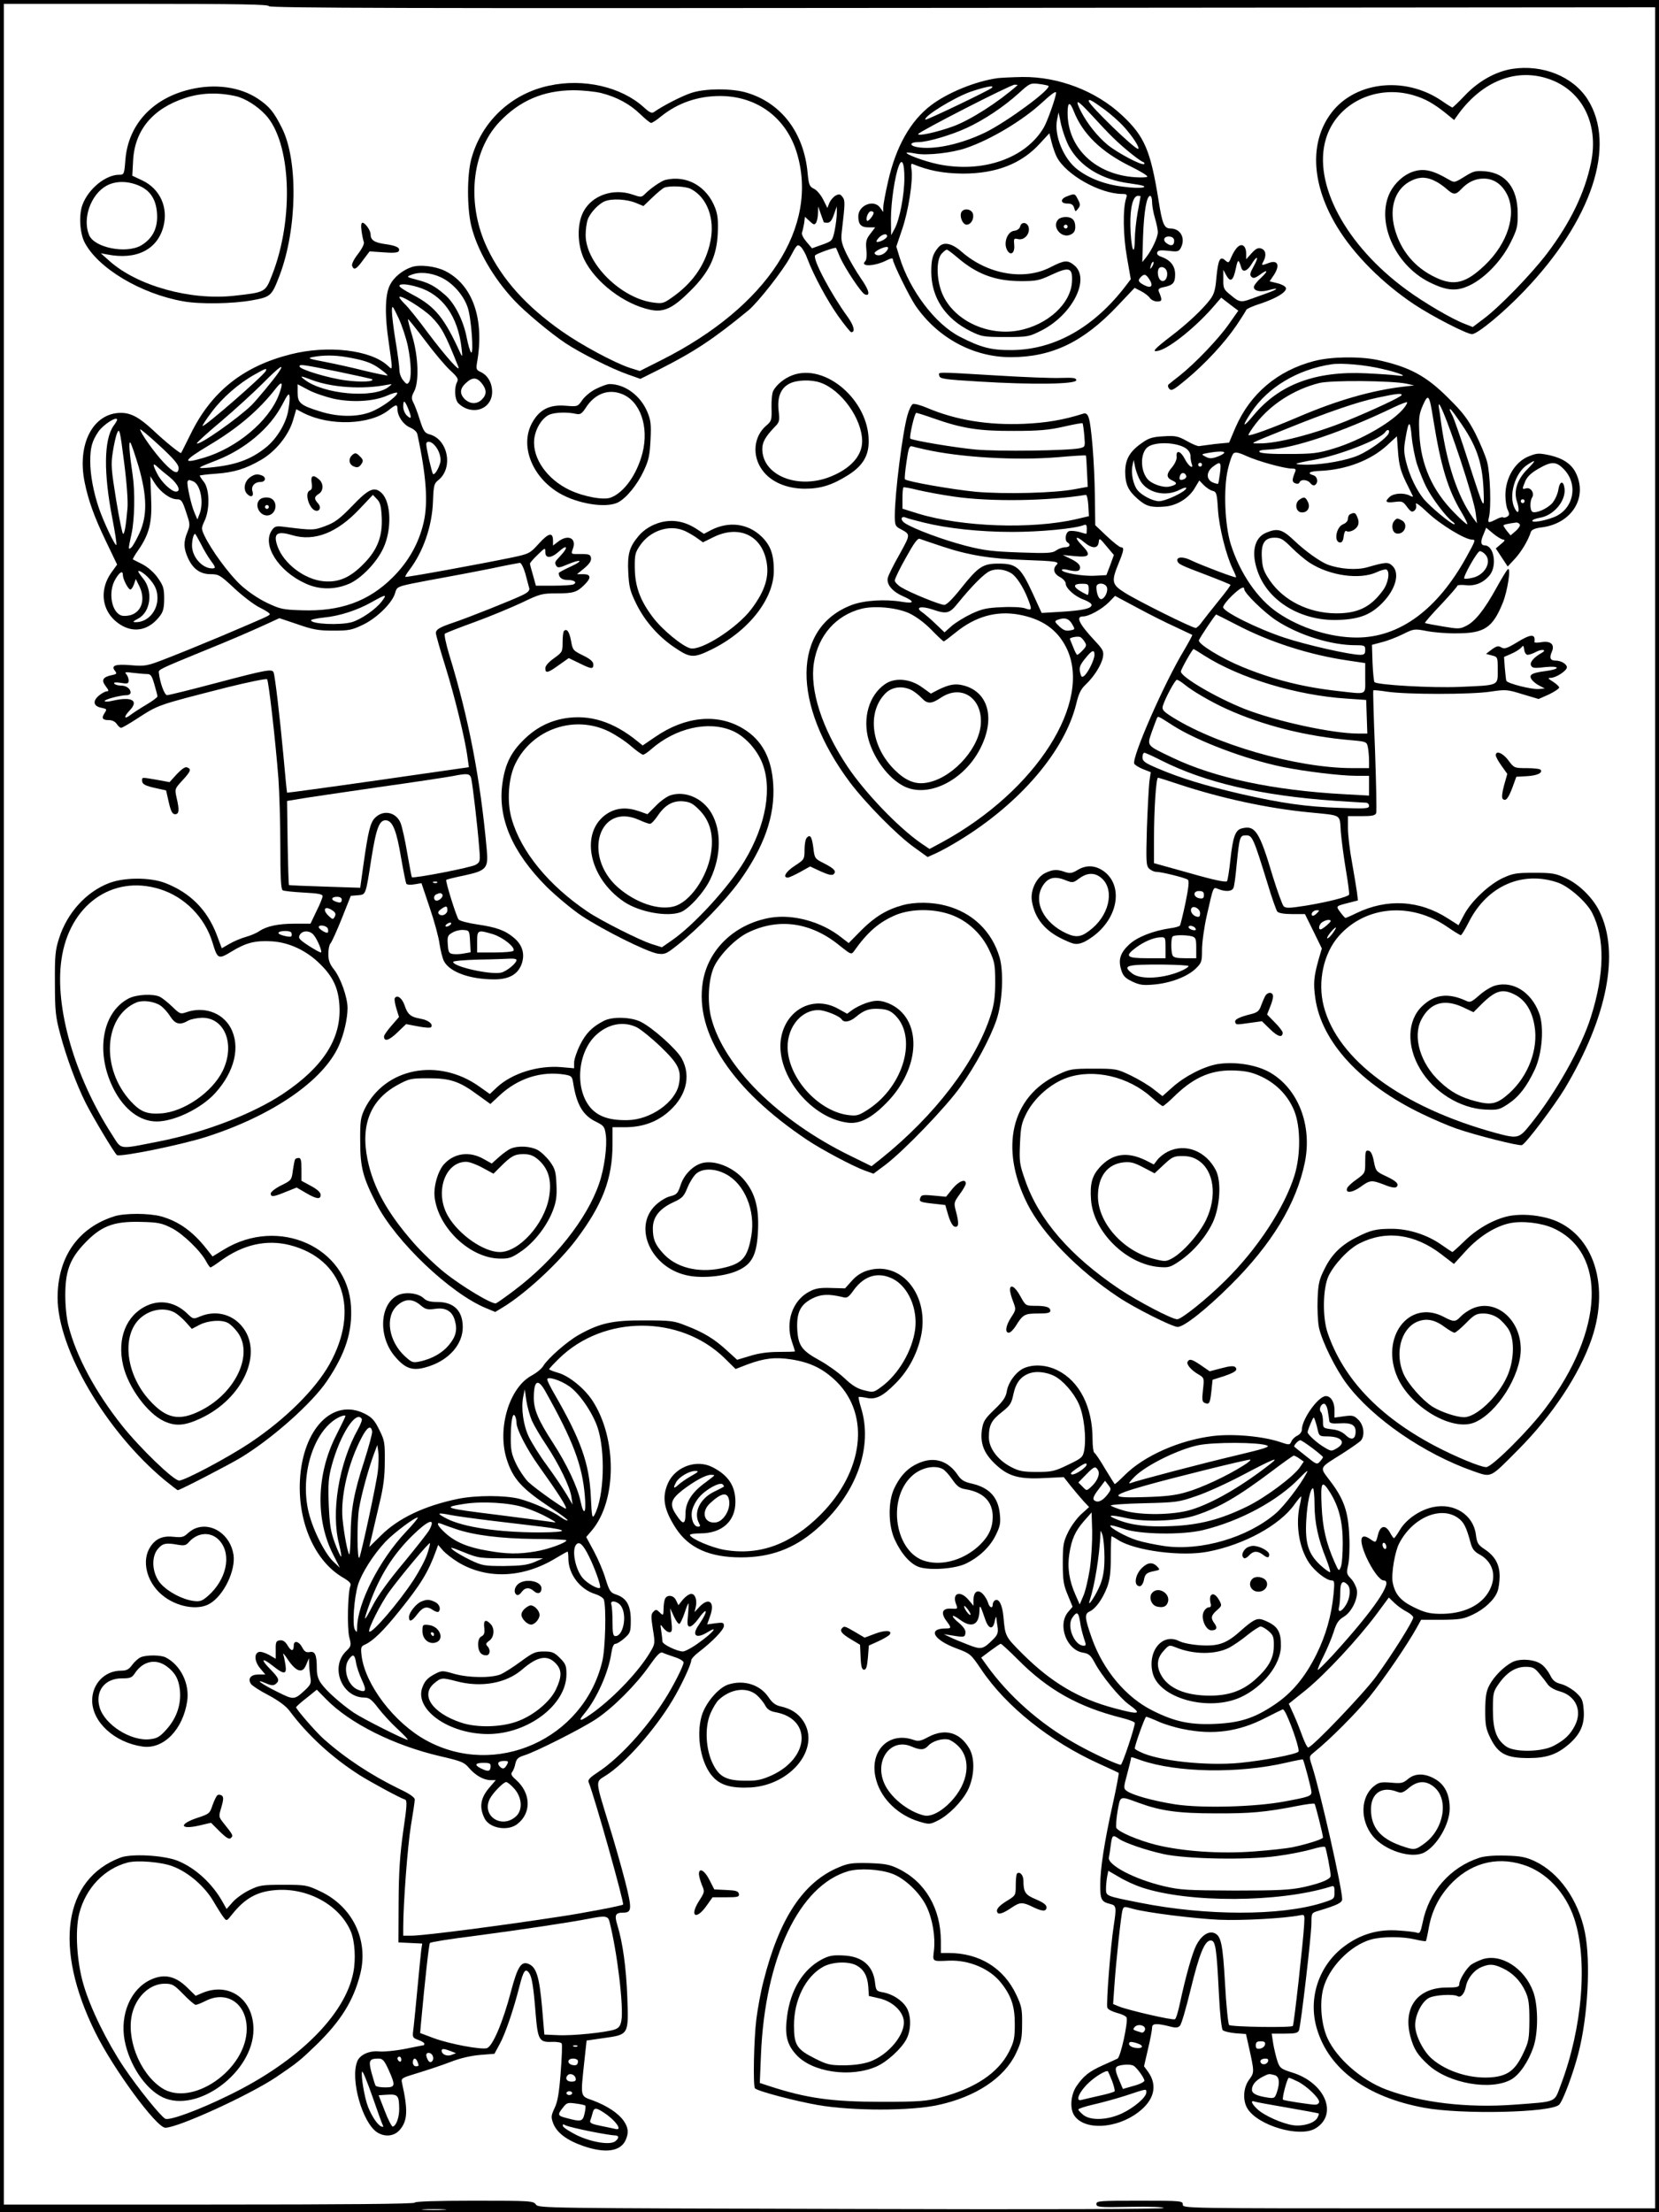 <?xml version="1.0" standalone="no"?>
<!DOCTYPE svg PUBLIC "-//W3C//DTD SVG 20010904//EN"
 "http://www.w3.org/TR/2001/REC-SVG-20010904/DTD/svg10.dtd">
<svg version="1.0" xmlns="http://www.w3.org/2000/svg"
 width="864pt" height="1152pt" viewBox="0 0 864 1152"
 preserveAspectRatio="xMidYMid meet">

<g transform="translate(0,1152) scale(0.1,-0.1)"
fill="#000000" stroke="none">
<path d="M0 5760 l0 -5760 4320 0 4320 0 0 5760 0 5760 -4320 0 -4320 0 0
-5760z m1400 5728 c0 -10 727 -12 3610 -9 l3610 3 0 -5731 0 -5731 -1230 0
c-1223 0 -1230 0 -1230 20 0 19 -7 20 -225 20 -208 0 -225 -1 -225 -17 0 -17
14 -18 175 -15 104 2 175 -1 175 -6 0 -6 -619 -8 -1627 -5 -1601 4 -1628 4
-1642 23 -13 19 -27 20 -322 20 -199 0 -309 -4 -309 -10 0 -7 -363 -10 -1070
-10 l-1070 0 0 5730 0 5730 690 0 c545 0 690 -3 690 -12z m913 -11475 c-29 -2
-77 -2 -105 0 -29 2 -6 3 52 3 58 0 81 -1 53 -3z"/>
<path d="M7874 11161 c-85 -14 -173 -63 -243 -136 -34 -36 -65 -65 -67 -65 -2
0 -27 15 -54 34 -198 136 -469 100 -588 -78 -103 -152 -88 -364 42 -578 88
-145 236 -293 401 -403 95 -63 274 -155 301 -155 29 0 165 113 271 224 354
369 483 760 331 999 -76 119 -235 183 -394 158z m176 -47 c184 -54 279 -232
236 -441 -32 -156 -107 -312 -229 -473 -84 -110 -247 -278 -330 -340 l-57 -43
-43 17 c-64 24 -211 110 -302 177 -316 231 -489 553 -420 785 54 184 259 286
456 228 61 -18 104 -42 168 -93 l44 -36 25 35 c122 164 289 232 452 184z"/>
<path d="M7356 10625 c-46 -16 -91 -57 -116 -105 -76 -150 22 -378 203 -469
92 -46 143 -50 213 -16 80 39 165 129 211 222 34 68 38 84 37 152 0 131 -62
210 -170 219 -49 4 -61 1 -107 -28 -52 -32 -52 -32 -82 -15 -85 50 -132 60
-189 40z m124 -51 c14 -7 38 -24 54 -38 36 -32 47 -32 77 0 34 36 72 54 116
54 53 0 96 -30 123 -85 49 -102 2 -252 -116 -365 -99 -95 -161 -111 -257 -65
-109 51 -183 140 -214 256 -30 115 6 211 91 250 43 20 80 18 126 -7z"/>
<path d="M5195 11113 c-114 -16 -259 -75 -346 -141 -107 -81 -183 -215 -224
-397 -14 -61 -25 -121 -25 -135 l0 -24 -16 22 c-32 46 -114 14 -114 -45 0 -42
15 -57 53 -57 l35 0 -25 -33 c-22 -28 -25 -41 -21 -83 3 -27 1 -53 -5 -59 -32
-32 49 -29 114 5 20 10 29 11 29 3 0 -19 86 -194 118 -241 116 -168 301 -268
496 -268 214 0 378 79 554 265 l91 96 33 -17 c18 -9 39 -25 46 -35 7 -11 25
-19 39 -19 26 0 27 7 8 52 -5 12 1 18 27 23 47 10 58 22 58 66 0 44 -24 74
-70 91 -19 6 -27 15 -23 24 4 11 17 12 58 8 47 -6 54 -4 64 14 27 50 0 102
-53 102 -33 0 -43 23 -62 145 -42 262 -73 335 -191 445 -136 127 -331 201
-518 199 -55 -1 -113 -4 -130 -6z m265 -40 c17 -16 -211 -184 -325 -241 -129
-63 -271 -94 -359 -78 -43 8 -38 26 7 26 47 0 170 36 252 74 91 42 194 111
270 180 58 53 62 54 105 49 25 -3 47 -8 50 -10z m-161 3 c-101 -89 -245 -181
-335 -214 -82 -30 -186 -53 -182 -40 5 13 477 255 502 257 11 0 17 -1 15 -3z
m-133 -13 c-13 -13 -341 -170 -346 -166 -15 14 147 114 234 145 77 26 127 36
112 21z m334 -26 c0 -21 -45 -149 -64 -181 -94 -161 -319 -239 -551 -191 -68
14 -171 52 -163 60 2 2 23 0 48 -5 57 -11 189 4 261 29 129 44 294 143 394
235 51 47 75 64 75 53z m297 -234 c48 -48 136 -119 155 -126 7 -2 10 -7 7 -11
-10 -11 -138 57 -191 100 -53 44 -105 110 -137 171 -36 71 -24 68 51 -13 40
-44 91 -98 115 -121z m-52 152 c34 -24 84 -68 109 -96 45 -50 82 -107 74 -114
-10 -11 -258 229 -258 249 0 12 14 5 75 -39z m-153 -14 c47 -119 143 -212 295
-287 51 -25 91 -49 88 -54 -2 -4 -30 -5 -62 -3 -207 13 -353 152 -353 335 0
58 12 61 32 9z m-25 -183 c57 -105 170 -174 317 -193 65 -9 85 -15 72 -20 -11
-5 -59 -4 -108 3 -93 11 -176 43 -236 89 -73 55 -123 178 -107 259 l8 39 13
-63 c8 -35 26 -86 41 -114z m-63 -56 c48 -92 223 -191 340 -192 25 0 27 -3 21
-22 -18 -54 -16 -195 4 -307 l20 -115 -25 -33 c-166 -218 -372 -334 -594 -336
-107 -1 -162 13 -272 70 -128 66 -260 241 -313 413 l-17 56 30 89 c33 95 58
256 49 313 -4 24 -2 32 6 28 85 -35 160 -49 262 -50 173 0 305 51 401 157 l49
53 12 -48 c7 -27 19 -61 27 -76z m-794 -108 c0 -88 -24 -214 -50 -264 l-19
-35 -1 86 c0 83 20 222 41 275 16 43 29 16 29 -62z m1230 -96 c0 -2 -7 -39
-15 -83 -8 -44 -15 -109 -15 -145 -2 -101 -21 -37 -23 75 -2 94 14 155 39 155
8 0 14 -1 14 -2z m60 -31 c0 -19 7 -56 15 -83 8 -27 15 -60 15 -73 0 -27 -31
-93 -61 -131 l-20 -25 4 135 c5 133 19 210 37 210 6 0 10 -15 10 -33z m-1450
-55 c0 -13 -28 -47 -34 -42 -10 10 6 50 20 50 8 0 14 -4 14 -8z m70 -122 c0
-11 -33 -30 -51 -30 -8 0 -5 7 6 20 19 21 45 27 45 10z m1495 -24 c0 -25 -16
-30 -39 -13 -24 17 -12 39 17 35 14 -2 22 -10 22 -22z m-1501 -57 c-18 -20
-49 -25 -59 -9 -6 10 55 40 68 33 5 -3 1 -14 -9 -24z m1387 -76 c-12 -20 -14
-14 -5 12 4 9 9 14 11 11 3 -2 0 -13 -6 -23z m77 -31 c5 -32 -16 -56 -34 -41
-15 12 -19 51 -7 63 14 13 38 0 41 -22z m-92 -37 c22 -34 10 -49 -27 -30 -32
17 -35 25 -17 43 17 17 26 15 44 -13z"/>
<path d="M5558 10498 c-37 -13 -37 -38 1 -38 21 0 30 -6 35 -22 6 -22 7 -22
21 -4 12 16 12 22 -1 47 -16 32 -17 32 -56 17z"/>
<path d="M5005 10411 c-7 -24 10 -61 29 -61 21 0 38 26 34 52 -4 31 -53 38
-63 9z"/>
<path d="M5512 10378 c-37 -37 15 -102 63 -80 18 8 25 20 25 40 0 35 -16 52
-50 52 -14 0 -31 -5 -38 -12z m48 -38 c0 -5 -4 -10 -10 -10 -5 0 -10 5 -10 10
0 6 5 10 10 10 6 0 10 -4 10 -10z"/>
<path d="M5313 10341 c-3 -12 -15 -21 -32 -23 -33 -4 -55 -59 -38 -96 17 -37
43 -23 39 21 -3 35 -2 37 20 32 30 -8 61 24 56 57 -4 30 -38 37 -45 9z"/>
<path d="M4888 10233 c-30 -34 -38 -62 -38 -127 0 -135 72 -245 205 -311 57
-28 67 -30 181 -30 117 0 122 1 188 34 163 83 257 272 169 341 -34 27 -50 25
-121 -11 -138 -72 -329 -38 -464 80 -51 45 -94 54 -120 24z m97 -53 c101 -87
196 -123 330 -124 82 0 97 3 163 34 91 42 108 36 105 -34 -4 -116 -127 -229
-279 -257 -157 -29 -327 48 -391 179 -36 73 -40 186 -9 221 11 12 23 21 27 21
4 0 28 -18 54 -40z"/>
<path d="M2860 11074 c-199 -42 -354 -189 -406 -384 -22 -85 -22 -251 0 -345
30 -125 115 -273 225 -390 54 -58 189 -171 266 -222 75 -50 239 -133 325 -163
l65 -23 104 52 c178 90 279 157 460 306 49 41 181 209 216 276 35 66 38 69 55
54 10 -9 26 -37 35 -63 33 -87 103 -217 161 -299 33 -46 63 -83 67 -83 23 0
14 35 -20 82 -85 117 -181 297 -168 318 6 9 105 44 109 39 1 -2 11 -24 21 -49
26 -58 111 -186 129 -193 31 -12 22 23 -21 84 -24 35 -58 93 -75 128 -26 55
-29 71 -24 115 17 147 18 161 4 180 -12 16 -18 17 -37 7 -12 -7 -26 -24 -32
-38 l-10 -26 -22 44 c-12 24 -34 50 -48 56 -23 11 -27 20 -33 82 -19 209 -136
364 -316 418 -77 24 -219 23 -290 -1 -49 -16 -146 -66 -192 -98 -13 -10 -23
-6 -57 25 -117 105 -312 150 -491 111z m273 -39 c81 -21 147 -57 201 -109 26
-25 51 -46 57 -46 6 0 29 15 52 34 87 70 191 106 307 106 191 0 343 -112 399
-293 119 -387 -152 -804 -704 -1082 l-113 -57 -54 17 c-80 27 -250 118 -352
190 -184 129 -310 269 -387 430 -111 230 -85 505 62 660 105 111 229 164 384
165 50 0 117 -7 148 -15z m1157 -672 c0 -2 9 -3 19 -3 14 0 24 13 34 43 l15
42 0 -35 c0 -19 -5 -60 -11 -90 -12 -54 -12 -55 -65 -74 l-53 -19 -29 34 c-17
20 -27 40 -23 49 3 8 8 30 11 48 l4 33 25 -23 c20 -19 25 -20 33 -8 5 8 10 31
10 50 l1 35 14 -40 c8 -22 15 -41 15 -42z"/>
<path d="M3465 10583 c-21 -5 -79 -45 -107 -74 -17 -17 -21 -17 -64 -2 -101
34 -211 -4 -256 -90 -34 -65 -32 -173 5 -249 59 -119 207 -232 343 -261 71
-15 118 7 209 98 98 97 137 178 143 298 3 68 0 98 -13 133 -43 114 -149 174
-260 147z m133 -47 c85 -44 126 -155 102 -272 -23 -114 -85 -208 -185 -282
-57 -42 -63 -44 -109 -38 -170 20 -356 204 -356 352 0 29 5 65 11 81 13 36 57
82 89 95 37 15 113 11 160 -8 l41 -17 47 45 c26 25 54 48 62 51 30 11 112 7
138 -7z"/>
<path d="M988 11054 c-196 -47 -321 -185 -335 -367 -6 -75 -7 -77 -32 -77 -71
0 -160 -73 -191 -155 -20 -52 -15 -146 10 -196 69 -135 293 -269 514 -308 87
-16 258 -13 358 5 99 18 103 22 145 132 91 242 96 598 11 766 -42 84 -65 111
-122 150 -94 64 -227 82 -358 50z m241 -35 c47 -11 110 -50 153 -96 134 -142
151 -540 35 -835 -35 -90 -34 -90 -196 -108 -229 -26 -507 52 -651 181 l-45
40 33 -6 c151 -30 261 24 293 145 26 99 -17 196 -109 240 l-53 25 4 75 c7 161
102 275 272 330 83 27 170 30 264 9z m-492 -472 c51 -27 77 -72 81 -142 4 -74
-24 -128 -83 -163 -78 -45 -244 -12 -271 54 -36 86 9 212 91 257 51 28 121 25
182 -6z"/>
<path d="M1883 10317 c3 -24 9 -50 12 -58 3 -9 -10 -35 -31 -62 -21 -27 -34
-53 -30 -62 9 -24 22 -18 57 31 l34 45 72 -5 c46 -4 74 -2 79 5 11 18 -11 30
-71 38 -56 8 -75 21 -75 51 0 20 -28 60 -42 60 -7 0 -9 -15 -5 -43z"/>
<path d="M6445 10233 c-10 -9 -24 -32 -32 -51 -13 -32 -15 -33 -32 -18 -27 25
-37 4 -46 -89 -5 -64 -12 -87 -33 -115 -39 -51 -116 -124 -204 -191 -90 -69
-103 -85 -63 -75 60 15 203 132 293 239 l32 37 44 -34 45 -34 -50 -71 c-53
-76 -174 -202 -254 -266 -27 -21 -54 -42 -59 -47 -5 -4 -4 -14 3 -22 11 -14
23 -7 88 47 99 82 201 192 262 282 27 40 50 77 52 82 2 5 35 20 74 32 83 28
136 60 132 81 -1 8 -20 19 -44 25 l-41 10 17 25 c40 56 28 90 -23 70 -37 -14
-38 -13 -26 9 17 32 12 59 -12 67 -17 5 -28 -1 -50 -25 l-28 -31 0 29 c0 40
-22 57 -45 34z m83 -102 c-18 -32 -20 -43 -11 -52 10 -10 19 -8 44 10 43 32
46 21 4 -18 -19 -17 -35 -38 -35 -46 0 -20 34 -28 77 -16 54 15 52 6 -4 -14
-26 -10 -65 -23 -86 -31 -53 -20 -64 -18 -107 19 -37 29 -40 36 -39 82 l0 50
15 -28 c22 -40 37 -29 50 34 11 52 14 52 29 4 8 -26 32 -16 54 21 12 20 24 34
27 31 3 -3 -5 -23 -18 -46z"/>
<path d="M2146 10130 c-49 -16 -96 -54 -116 -96 -25 -50 -27 -157 -5 -300 8
-54 15 -108 15 -118 0 -19 -1 -19 -22 1 -89 81 -311 107 -504 58 -247 -62
-413 -194 -521 -415 -26 -52 -48 -97 -50 -99 -3 -5 -84 60 -146 119 -71 66
-115 90 -167 90 -145 0 -230 -162 -189 -362 19 -94 50 -180 110 -305 l59 -123
-31 -43 c-71 -102 -43 -224 64 -279 68 -34 139 -14 191 56 16 21 21 42 21 89
0 54 -5 68 -34 109 -20 28 -51 55 -80 70 -25 13 -48 24 -49 25 -2 1 10 23 28
48 58 84 73 145 67 272 l-4 113 24 -38 c30 -46 80 -82 115 -82 22 0 28 -8 47
-66 21 -62 22 -67 7 -105 -21 -51 -20 -84 3 -135 26 -57 64 -84 118 -84 42 0
50 -5 124 -74 44 -41 104 -87 134 -101 30 -15 53 -30 50 -34 -5 -8 -8 -10
-258 -116 -98 -41 -225 -93 -283 -115 -100 -39 -109 -40 -183 -34 -82 7 -105
-2 -81 -31 10 -13 7 -16 -19 -21 -46 -10 -55 -26 -30 -58 16 -21 17 -26 5 -26
-8 0 -27 -11 -42 -23 -33 -29 -27 -55 15 -63 28 -6 29 -7 15 -28 -17 -27 -10
-36 25 -36 15 0 31 -8 39 -20 7 -11 17 -20 23 -20 5 0 40 20 77 44 121 78 104
72 476 167 109 27 202 46 207 42 8 -9 43 -312 59 -517 5 -71 10 -229 10 -352
0 -159 3 -225 12 -230 6 -4 56 -9 110 -12 75 -4 98 -8 98 -19 0 -7 -14 -43
-32 -78 l-31 -65 -81 0 c-88 0 -147 -13 -186 -39 -14 -10 -45 -23 -70 -30 -25
-7 -63 -23 -85 -36 l-40 -23 -27 72 c-50 129 -137 217 -268 268 -79 30 -213
30 -293 -1 -119 -46 -217 -155 -259 -286 -20 -62 -23 -90 -22 -235 0 -145 4
-177 27 -263 32 -121 85 -264 133 -360 39 -77 151 -264 163 -272 19 -11 331
52 466 95 345 111 609 293 690 475 26 59 45 140 45 196 0 55 -36 157 -71 201
-22 28 -29 47 -29 80 0 24 5 49 11 55 6 6 33 65 59 130 l47 118 36 3 c43 4 41
-3 71 191 26 162 42 204 79 199 33 -5 53 -57 76 -196 12 -68 24 -128 27 -134
3 -5 22 -7 43 -3 l36 6 43 -128 c24 -70 47 -155 51 -188 5 -33 15 -74 23 -90
30 -57 135 -95 262 -95 79 0 125 27 144 84 16 50 2 96 -41 132 -46 39 -90 55
-191 70 -49 7 -93 19 -98 26 -14 22 -69 200 -64 206 3 3 45 13 93 23 116 25
127 37 118 134 -33 369 -95 689 -195 1014 -17 57 -28 107 -23 111 4 4 73 31
153 60 80 29 190 75 246 101 96 46 105 49 183 49 88 0 106 6 146 46 35 35 33
54 -7 54 l-33 0 38 31 c26 22 37 38 35 53 -3 18 -9 21 -54 21 -51 -1 -51 -1
-41 26 22 56 -24 79 -77 38 l-26 -20 0 25 c0 46 -22 42 -73 -14 -47 -52 -51
-54 -140 -73 -159 -33 -552 -105 -556 -101 -2 2 7 18 21 36 73 96 119 230 123
360 3 80 6 91 28 108 79 63 50 213 -46 238 -25 7 -32 17 -51 77 -12 39 -28 80
-35 92 -9 19 -8 29 6 55 26 50 22 180 -10 288 -14 47 -24 86 -22 88 1 2 41
-48 88 -110 46 -62 105 -132 131 -156 39 -36 45 -46 36 -62 -13 -25 -13 -76 1
-102 6 -11 26 -26 44 -34 70 -29 138 13 138 85 0 47 -23 87 -60 104 -22 10
-24 15 -19 47 41 229 -23 409 -168 480 -50 24 -128 33 -170 20z m150 -54 c60
-28 117 -91 139 -155 19 -50 34 -253 18 -236 -5 6 -15 39 -22 75 -17 90 -63
182 -114 225 -53 46 -83 62 -149 79 -50 13 -52 15 -28 24 42 18 102 13 156
-12z m-120 -51 c128 -38 209 -151 228 -320 5 -43 4 -46 -6 -25 -84 185 -131
243 -248 305 -39 20 -70 40 -70 46 0 13 39 11 96 -6z m71 -155 c53 -54 72 -89
140 -260 14 -36 -67 55 -157 175 -53 72 -109 141 -124 154 -14 14 -26 29 -26
33 0 18 123 -58 167 -102z m-123 -152 c18 -88 20 -166 6 -188 -9 -13 -13 -12
-30 9 -11 13 -20 37 -20 55 0 17 -9 85 -20 151 -11 66 -19 136 -19 155 1 33 2
32 34 -35 18 -38 40 -105 49 -147z m-323 -57 c94 -16 134 -29 178 -62 24 -17
41 -32 39 -34 -2 -2 -55 9 -118 24 -63 16 -158 37 -210 47 -84 16 -91 19 -60
25 54 10 110 10 171 0z m-42 -76 c96 -20 177 -38 179 -40 13 -13 -61 -16 -136
-6 -88 11 -242 57 -242 73 0 12 11 11 199 -27z m-310 -7 c-23 -34 -112 -141
-139 -168 -72 -70 -273 -211 -285 -199 -2 3 55 55 128 116 73 62 170 151 217
198 88 89 117 108 79 53z m-65 10 c-11 -24 -321 -294 -329 -286 -2 2 19 35 48
73 55 74 140 148 222 194 58 33 67 36 59 19z m241 -47 c104 -39 263 -50 390
-25 29 5 29 5 10 -10 -77 -63 -341 -40 -440 38 -26 20 -20 20 40 -3z m884 -17
c26 -33 27 -58 1 -84 -26 -26 -60 -25 -88 0 -29 28 -28 56 4 85 34 32 57 31
83 -1z m-1057 -61 c-52 -136 -219 -276 -391 -327 -115 -34 -108 -16 24 63 152
90 262 183 353 300 33 42 38 28 14 -36z m284 -19 c96 -21 208 -15 278 15 27
12 51 19 54 16 10 -9 -61 -65 -118 -92 -73 -36 -182 -38 -285 -5 -100 31 -115
44 -115 97 l0 44 55 -29 c29 -16 89 -36 131 -46z m-236 -68 c-13 -66 -62 -144
-115 -186 -81 -65 -162 -93 -295 -105 -71 -6 -68 -3 38 38 149 58 279 168 342
290 29 56 36 63 38 42 2 -14 -2 -49 -8 -79z m625 18 c20 -49 19 -61 -5 -39
-11 10 -20 31 -20 47 0 37 7 35 25 -8z m-55 -4 c0 -37 30 -81 65 -96 21 -9 37
-23 39 -37 47 -218 56 -357 32 -459 -25 -108 -79 -203 -160 -284 -126 -126
-274 -179 -474 -172 -98 3 -113 6 -182 39 -46 22 -100 59 -138 94 -60 56 -152
181 -188 257 -16 35 -16 38 1 75 28 58 27 162 -2 202 -13 16 -23 32 -23 34 0
2 37 7 83 10 97 7 155 25 238 73 75 44 142 127 165 205 l17 58 38 -20 c137
-69 345 -62 443 15 38 31 46 32 46 6z m-1460 -56 c0 -3 -8 -18 -19 -32 -50
-72 -52 -245 -6 -481 14 -73 24 -136 21 -139 -7 -6 -67 122 -90 189 -29 85
-46 175 -46 246 0 73 9 106 43 156 26 37 97 82 97 61z m54 -459 c-8 -92 -15
-135 -23 -135 -4 0 -20 79 -36 176 -25 155 -28 184 -18 247 6 40 16 86 23 102
12 28 15 15 36 -150 14 -107 21 -204 18 -240z m266 209 c0 -37 -24 -29 -76 26
-48 50 -124 157 -124 174 0 4 45 -33 100 -84 73 -67 100 -99 100 -116z m-208
6 c44 -154 46 -255 4 -347 -16 -35 -35 -68 -42 -74 -17 -14 -17 -11 1 71 16
74 19 217 6 305 -17 115 -22 180 -12 170 5 -6 24 -62 43 -125z m1541 112 c24
-26 37 -67 29 -94 -10 -34 -30 -64 -37 -56 -6 6 -35 133 -35 155 0 19 24 16
43 -5z m-1441 -115 c7 -7 34 -30 61 -51 45 -37 62 -76 33 -76 -23 0 -75 49
-96 91 -27 51 -26 63 2 36z m183 -73 c39 -15 58 -110 34 -171 l-11 -28 -15 35
c-18 41 -42 152 -36 163 5 9 7 9 28 1z m41 -326 c14 -29 37 -67 50 -85 28 -37
29 -43 9 -43 -52 0 -105 60 -105 119 0 29 8 61 16 61 2 0 15 -24 30 -52z
m1875 -60 c-34 -36 -34 -37 -23 -56 7 -10 19 -8 56 8 73 31 89 22 19 -10 -35
-16 -63 -31 -63 -34 0 -23 16 -36 45 -36 37 0 54 -14 29 -24 -9 -3 -55 -6
-104 -6 l-89 0 -15 54 c-9 30 -16 57 -16 61 0 4 18 25 40 46 39 38 40 38 40
14 0 -35 31 -33 72 4 42 38 49 22 9 -21z m-185 -95 c8 -32 18 -66 20 -75 4
-12 -6 -23 -33 -36 -43 -22 -293 -122 -367 -146 -67 -23 -86 -34 -86 -53 0 -8
22 -86 49 -172 48 -154 104 -381 116 -477 l7 -49 -473 -68 c-259 -37 -473 -66
-474 -65 -1 2 -10 89 -19 193 -18 194 -43 410 -51 433 -7 20 -35 15 -293 -53
-135 -36 -253 -65 -262 -65 -13 0 -37 63 -43 119 -2 14 13 21 223 107 149 60
259 108 340 145 l65 30 95 -32 c80 -28 109 -33 186 -33 82 0 97 3 157 32 73
36 152 115 165 165 8 29 12 32 87 48 44 9 125 24 180 34 55 10 161 30 235 45
74 16 140 28 147 29 7 1 20 -25 29 -56z m-1960 -25 c32 -35 44 -63 44 -103 0
-68 -51 -125 -112 -125 -19 0 -18 3 12 19 66 35 78 146 24 210 -13 16 -24 32
-24 35 0 11 34 -11 56 -36z m-136 17 c0 -21 28 -75 39 -75 5 0 13 12 19 28 l9
27 16 -32 c34 -65 20 -131 -34 -153 -16 -7 -40 -9 -54 -6 -54 14 -74 123 -34
190 22 38 39 47 39 21z m1348 -137 c-31 -41 -108 -94 -156 -108 -62 -17 -212
-10 -212 10 0 4 29 10 65 14 84 8 175 38 250 80 76 43 83 43 53 4z m-1222
-378 c19 0 25 -9 38 -54 9 -30 16 -58 16 -63 0 -4 -26 -24 -57 -42 -32 -19
-69 -43 -82 -53 -35 -27 -39 -13 -6 22 50 52 12 74 -88 51 -20 -5 -39 -6 -42
-2 -4 8 82 31 116 31 10 0 19 6 19 13 0 21 -22 37 -51 37 -15 0 -31 5 -34 10
-4 7 8 8 34 4 36 -6 41 -4 41 13 0 10 -6 25 -12 32 -11 11 -5 13 36 7 27 -3
59 -6 72 -6z m1688 -543 c7 -29 33 -249 41 -354 7 -78 6 -82 -17 -96 -20 -14
-326 -73 -333 -65 -2 2 -12 58 -24 125 -11 67 -27 138 -35 158 -25 58 -92 70
-135 24 -23 -25 -34 -71 -58 -240 l-17 -122 -184 6 c-101 3 -185 7 -187 8 -2
2 -5 102 -7 221 l-3 217 60 10 c33 6 218 33 410 61 193 27 370 54 395 59 75
15 87 13 94 -12z m-177 -543 c-3 -3 -12 -4 -19 -1 -8 3 -5 6 6 6 11 1 17 -2
13 -5z m-1445 -34 c130 -40 235 -147 275 -279 26 -86 30 -88 99 -46 77 47 124
58 211 53 91 -6 181 -49 251 -119 68 -67 95 -127 100 -219 9 -170 -86 -317
-294 -456 -158 -105 -408 -201 -646 -248 -216 -42 -192 -46 -245 36 -194 300
-299 662 -263 911 40 283 264 444 512 367z m1471 -27 c9 -9 -12 -33 -29 -33
-17 0 -18 27 -1 33 18 8 23 8 30 0z m-523 -28 c0 -16 -9 -19 -34 -9 -25 9 -19
24 9 24 16 0 25 -6 25 -15z m550 -54 c0 -22 -29 -36 -44 -21 -7 7 -4 15 10 25
26 19 34 19 34 -4z m-596 -4 c14 -10 16 -18 9 -31 -8 -15 -11 -15 -31 4 -37
35 -19 57 22 27z m606 -77 c-8 -5 -17 -7 -19 -4 -3 3 1 9 9 14 8 5 17 7 19 4
3 -3 -1 -9 -9 -14z m-633 -15 c3 -9 3 -18 0 -21 -6 -7 -47 18 -47 28 0 15 41
8 47 -7z m-190 -41 c-7 -7 -67 8 -67 17 0 14 65 15 68 1 2 -8 2 -15 -1 -18z
m931 -26 l3 -57 -34 -6 c-19 -4 -45 -5 -58 -3 -21 3 -24 9 -27 50 -3 42 0 48
25 62 15 9 42 15 58 13 29 -2 30 -4 33 -59z m-816 35 c21 -23 49 -93 39 -93
-5 0 -34 16 -65 36 -47 31 -54 39 -45 55 12 24 51 25 71 2z m936 2 c51 -16
117 -68 106 -86 -3 -5 -47 -9 -97 -9 l-92 0 0 55 c0 63 2 64 83 40z m122 -134
c0 -17 -52 -60 -81 -66 -55 -12 -249 31 -249 56 0 5 60 10 133 12 72 1 147 4
165 5 17 1 32 -2 32 -7z"/>
<path d="M1832 9148 c-19 -19 -14 -48 11 -57 16 -7 25 -5 35 7 16 21 15 27 -4
46 -19 19 -26 20 -42 4z"/>
<path d="M1303 9035 c-30 -21 -38 -63 -17 -86 20 -22 37 -15 29 12 -9 26 11
49 41 49 27 0 33 24 8 34 -24 9 -38 7 -61 -9z"/>
<path d="M1623 9006 c4 -25 1 -36 -9 -40 -32 -12 -1 -106 35 -106 19 0 23 22
7 39 -21 23 -20 34 4 49 25 15 26 54 2 75 -31 28 -45 21 -39 -17z"/>
<path d="M1835 8886 c-66 -68 -91 -87 -140 -105 -61 -23 -67 -23 -211 -5 -46
6 -53 4 -68 -17 -53 -76 33 -213 174 -277 72 -34 154 -34 228 -2 63 27 145
112 179 187 44 95 40 236 -8 284 -38 38 -68 25 -154 -65z m153 -59 c5 -99 -22
-170 -93 -242 -70 -72 -130 -99 -209 -92 -100 9 -209 92 -241 183 -23 66 -3
81 77 57 115 -34 233 12 349 135 l71 75 21 -22 c17 -17 22 -36 25 -94z"/>
<path d="M1352 8918 c-31 -31 5 -92 49 -81 37 10 46 64 15 85 -17 12 -51 9
-64 -4z m48 -38 c0 -5 -4 -10 -10 -10 -5 0 -10 5 -10 10 0 6 5 10 10 10 6 0
10 -4 10 -10z"/>
<path d="M669 6320 c-140 -74 -173 -287 -75 -475 55 -105 136 -165 222 -165
92 0 232 68 304 147 103 113 134 245 80 343 -44 78 -139 110 -229 79 -31 -11
-35 -9 -74 29 -23 22 -52 45 -64 51 -34 17 -123 13 -164 -9z m166 -36 c15 -10
38 -35 51 -56 27 -42 51 -48 94 -23 14 8 46 14 72 15 119 1 174 -139 108 -276
-54 -111 -202 -214 -321 -222 -74 -5 -107 8 -158 63 -157 170 -141 443 30 515
33 13 90 6 124 -16z"/>
<path d="M6844 9640 c-191 -50 -333 -170 -410 -347 l-33 -78 -73 -7 c-40 -5
-77 -10 -83 -11 -5 -2 -34 9 -63 26 -47 26 -60 29 -122 25 -57 -3 -77 -9 -112
-34 -64 -44 -88 -86 -88 -151 0 -64 16 -99 65 -141 43 -38 69 -46 141 -40 64
5 128 45 159 101 l21 35 23 -24 c13 -13 33 -27 46 -30 20 -5 23 -13 28 -97 6
-94 42 -236 77 -310 11 -22 19 -42 17 -43 -4 -5 -184 64 -234 88 -41 21 -78
19 -71 -4 6 -16 16 -21 153 -73 66 -25 121 -48 123 -50 3 -2 -25 -39 -60 -82
-35 -43 -74 -93 -87 -110 -12 -18 -28 -33 -34 -33 -19 0 -308 144 -370 184
-67 42 -70 58 -32 151 28 68 31 85 13 85 -7 0 -40 26 -74 58 l-60 57 -2 150
c-2 169 -18 374 -33 412 -6 17 -14 23 -27 19 -104 -33 -193 -48 -308 -53 -188
-8 -355 19 -506 83 -33 14 -66 23 -74 20 -7 -3 -20 -29 -28 -58 -26 -91 -66
-409 -66 -524 0 -48 3 -55 28 -68 55 -30 55 -26 -3 -132 -31 -54 -58 -109 -61
-122 -9 -33 21 -71 77 -96 64 -28 63 -41 -3 -30 -87 15 -197 8 -261 -16 -312
-117 -316 -516 -10 -925 85 -112 248 -277 336 -339 l68 -49 42 19 c23 10 78
40 122 67 317 193 550 466 610 712 13 54 24 77 50 101 43 41 81 101 89 142 5
30 1 39 -42 85 -83 89 -101 127 -62 127 31 0 98 37 135 74 l32 33 114 -61 c63
-34 152 -79 199 -100 47 -22 87 -41 89 -42 2 -2 -18 -38 -43 -81 -103 -170
-272 -556 -259 -590 3 -6 23 -19 45 -28 l41 -16 -7 -47 c-3 -26 -9 -135 -13
-242 -5 -177 -4 -197 11 -213 10 -9 26 -17 37 -17 28 0 152 -31 165 -41 8 -6
4 -41 -12 -120 -13 -61 -26 -114 -29 -119 -3 -4 -26 -11 -52 -14 -88 -13 -172
-46 -213 -85 -46 -43 -57 -79 -41 -131 9 -31 20 -43 57 -61 38 -18 57 -21 112
-16 86 7 173 40 217 81 33 32 35 37 35 100 0 37 11 118 25 179 36 158 32 148
61 137 38 -15 71 -12 78 7 4 9 11 61 16 117 15 151 17 156 50 156 32 0 38 -14
111 -250 22 -74 46 -141 51 -147 7 -8 36 -13 77 -13 l67 0 44 -89 44 -90 -17
-58 c-25 -90 -28 -124 -17 -201 32 -228 237 -450 559 -604 58 -28 138 -62 176
-75 98 -34 326 -92 341 -86 21 8 167 202 223 294 222 372 288 708 180 925 -35
70 -105 139 -174 171 -54 25 -71 28 -165 28 -93 0 -111 -3 -163 -27 -73 -34
-167 -123 -203 -193 l-28 -53 -55 35 c-149 96 -317 105 -477 28 -28 -14 -54
-25 -57 -25 -3 0 -15 14 -27 30 -24 33 -25 31 49 50 l43 11 -5 42 c-3 23 -15
94 -26 157 -12 63 -21 143 -21 178 l0 62 70 0 c55 0 72 3 77 16 3 9 0 155 -6
326 -7 170 -11 311 -9 313 2 2 35 -1 73 -7 101 -15 434 -15 535 0 82 12 88 12
169 -13 l84 -25 54 24 c29 14 53 30 53 36 0 5 -15 19 -32 30 -26 16 -29 20
-13 20 28 0 85 37 85 55 0 17 -30 35 -59 35 -27 0 -33 14 -20 44 18 39 -4 60
-53 52 -21 -4 -38 -3 -37 1 7 44 -18 43 -94 -4 -50 -30 -63 -34 -79 -24 -15 9
-24 7 -49 -11 l-30 -23 30 -8 c31 -8 31 -8 31 -76 0 -83 10 -79 -201 -88 -142
-6 -426 10 -441 25 -3 4 -8 49 -10 101 l-3 93 52 14 c29 7 78 26 110 42 56 28
60 28 123 16 36 -7 106 -13 155 -12 145 0 188 28 241 158 26 64 45 193 26 175
-6 -5 -32 -48 -58 -95 -62 -113 -111 -175 -156 -198 -35 -18 -42 -18 -125 -4
-48 8 -90 16 -92 18 -2 2 35 45 83 95 47 50 86 95 86 99 0 4 20 5 43 3 50 -6
94 13 126 53 39 50 21 154 -27 154 -20 0 -23 19 -7 55 l15 37 37 -31 c21 -17
44 -31 53 -31 10 -1 6 -8 -13 -23 l-27 -23 31 -47 31 -47 39 42 c34 38 67 93
82 139 4 11 23 19 58 23 157 21 240 158 174 287 -23 44 -67 73 -133 88 -56 12
-67 12 -107 -4 -73 -27 -125 -112 -125 -204 0 -28 5 -62 12 -76 10 -21 9 -28
-2 -35 -8 -5 -18 -7 -22 -4 -4 3 -21 -2 -37 -11 -40 -20 -44 -19 -37 10 13 49
7 229 -9 289 -8 32 -37 100 -62 150 -38 73 -65 109 -138 181 -117 118 -205
165 -373 201 -94 19 -241 17 -328 -6z m354 -41 c94 -21 145 -44 77 -34 -22 3
-94 8 -160 11 -262 13 -452 -57 -586 -218 -57 -69 -64 -63 -14 13 88 133 242
225 420 252 51 8 176 -3 263 -24z m127 -77 l40 -9 -60 -7 c-165 -20 -342 -71
-543 -157 -133 -57 -253 -101 -260 -95 -2 3 15 30 39 61 78 100 198 177 328
210 61 16 378 13 456 -3z m-25 -59 c-1 -9 -146 -77 -285 -134 -167 -68 -366
-120 -458 -118 -48 0 -60 -6 138 74 222 90 378 143 478 164 103 22 127 24 127
14z m165 -130 c39 -242 76 -364 146 -480 21 -35 34 -63 30 -63 -5 0 -35 27
-67 60 -114 115 -174 249 -182 410 -4 84 -2 102 18 149 29 65 34 57 55 -76z
m-151 65 c-54 -71 -223 -170 -369 -214 -79 -24 -107 -28 -232 -28 -89 -1 -146
3 -153 10 -7 7 6 11 47 13 128 5 382 90 652 220 36 17 67 29 69 26 2 -2 -4
-14 -14 -27z m291 -270 c41 -123 77 -248 80 -278 l7 -55 -22 30 c-79 111 -136
282 -165 495 -3 25 -8 59 -11 75 -11 68 38 -48 111 -267z m-7 203 c90 -127
121 -214 128 -356 5 -119 6 -121 -80 145 -36 113 -73 218 -81 234 -8 15 -15
30 -15 32 0 11 11 -1 48 -55z m-2735 10 c148 -52 235 -66 417 -65 133 0 183 5
259 22 52 12 96 20 99 18 2 -3 6 -31 9 -64 5 -59 5 -59 -23 -66 -61 -13 -421
-18 -543 -7 -107 10 -328 47 -340 57 -7 7 22 134 31 134 5 0 46 -13 91 -29z
m2517 -239 c12 -36 33 -88 47 -116 30 -60 105 -159 136 -181 12 -8 16 -15 10
-15 -15 0 -121 88 -157 130 -38 46 -74 120 -92 191 -13 51 -14 72 -4 127 16
95 24 97 32 8 4 -44 17 -109 28 -144z m-149 159 c-14 -26 -99 -87 -156 -112
-59 -26 -179 -48 -264 -49 -35 0 -62 2 -59 5 2 3 43 12 90 20 131 23 350 108
373 146 12 18 26 9 16 -10z m89 -247 c19 -38 36 -73 38 -77 2 -5 -5 -4 -16 2
-30 16 -83 13 -104 -6 -28 -25 -22 -33 25 -27 39 5 44 3 65 -26 19 -25 26 -29
38 -19 9 7 12 20 8 33 -4 13 19 -3 63 -45 65 -61 193 -139 229 -139 20 0 19
-4 -28 -89 -151 -275 -349 -421 -572 -421 -137 0 -293 49 -411 129 -106 72
-197 205 -245 356 -31 99 -39 285 -16 388 9 41 23 80 30 86 10 8 27 5 68 -14
60 -27 196 -65 236 -65 19 0 23 -4 17 -17 -17 -42 -17 -53 1 -60 10 -4 19 -2
22 5 6 18 43 15 57 -5 7 -9 17 -13 23 -9 19 12 14 44 -8 51 -36 11 -21 21 37
23 134 6 262 55 347 133 l51 47 6 -83 c5 -65 13 -96 39 -151z m-1145 172 c15
-10 25 -26 25 -40 0 -14 3 -31 6 -40 13 -34 -17 -14 -36 25 -22 42 -47 48 -42
9 1 -12 -9 -35 -23 -52 -32 -37 -32 -55 0 -70 30 -13 25 -23 -15 -32 -35 -7
-96 15 -116 42 -36 46 -35 132 2 163 37 30 150 27 199 -5z m-1360 -6 c184 -42
476 -59 693 -41 79 7 145 11 147 9 2 -2 4 -39 6 -83 l4 -80 -65 -12 c-105 -21
-369 -27 -518 -14 -123 12 -357 53 -369 65 -3 3 1 43 8 91 10 70 15 84 28 81
9 -3 39 -10 66 -16z m1560 -19 c-3 -5 -21 -15 -40 -21 -26 -9 -39 -8 -57 2
-23 12 -22 13 12 19 55 10 92 10 85 0z m-435 -147 c39 -62 131 -82 203 -45 23
12 37 15 35 8 -6 -19 -108 -67 -142 -67 -32 0 -92 31 -113 59 -21 27 -33 86
-26 122 l7 34 8 -39 c5 -22 17 -54 28 -72z m2015 63 c-53 -53 -73 -113 -55
-168 16 -47 9 -74 -10 -39 -36 65 -1 188 65 230 46 30 46 24 0 -23z m-1695 23
c0 -5 -4 -10 -10 -10 -5 0 -10 5 -10 10 0 6 5 10 10 10 6 0 10 -4 10 -10z m94
-42 c-4 -29 -8 -55 -10 -57 -2 -2 -15 1 -29 7 -34 16 -33 54 1 81 40 31 45 26
38 -31z m1792 17 c76 -80 48 -208 -53 -248 -51 -20 -113 -30 -113 -19 0 5 18
12 40 16 71 11 136 88 128 152 -5 43 -25 40 -32 -5 -3 -22 -17 -53 -31 -70
-26 -30 -87 -57 -105 -46 -12 8 -13 55 -1 74 14 22 -6 54 -30 48 -23 -6 -23
-6 -5 38 10 23 31 43 68 64 69 40 93 39 134 -4z m-1968 -33 c2 -7 -4 -15 -13
-18 -20 -8 -27 -1 -19 20 7 18 25 17 32 -2z m-1210 -108 c190 -28 492 -23 687
9 5 1 11 -23 13 -55 l3 -56 -68 -16 c-233 -53 -593 -40 -820 29 l-83 26 0 53
c0 29 2 55 5 58 3 2 37 -4 76 -14 39 -9 123 -25 187 -34z m2972 -24 c0 -5 -4
-10 -10 -10 -5 0 -10 5 -10 10 0 6 5 10 10 10 6 0 10 -4 10 -10z m-3130 -111
c125 -31 292 -49 463 -49 145 0 322 17 370 35 13 6 17 2 17 -19 0 -14 -1 -26
-3 -26 -1 0 -18 4 -37 10 -19 5 -43 7 -52 4 -19 -6 -25 -49 -8 -59 18 -11 11
-25 -13 -25 -12 0 -33 -7 -46 -16 -20 -15 -46 -16 -190 -11 -140 5 -185 10
-282 35 -116 30 -269 87 -315 117 -27 17 -23 41 5 29 9 -4 50 -15 91 -25z
m3105 -10 c4 -5 -6 -21 -21 -34 l-27 -23 -19 23 c-10 13 -18 26 -18 28 0 5 21
10 67 16 6 0 15 -4 18 -10z m-3010 -114 c137 -46 253 -65 430 -71 168 -6 184
-9 167 -26 -21 -21 -13 -47 18 -63 17 -9 30 -24 30 -33 0 -26 49 -69 95 -85
22 -8 40 -20 40 -27 0 -19 -45 -29 -160 -36 l-100 -6 -49 107 c-61 132 -83
150 -176 150 -82 0 -105 -16 -196 -130 -42 -53 -74 -85 -86 -85 -23 0 -180 64
-225 92 -18 11 -33 27 -33 35 0 9 26 63 58 119 42 76 61 102 72 98 8 -3 60
-21 115 -39z m743 20 c40 -33 70 -33 74 1 3 24 4 24 41 -21 l38 -45 -19 -53
-20 -52 -58 -3 c-64 -4 -174 15 -174 30 0 4 12 5 28 1 49 -12 67 -9 67 12 0
14 -14 27 -45 43 l-45 22 61 -6 c80 -8 89 5 38 57 -42 43 -32 53 14 14z m2086
-61 c38 -38 0 -109 -66 -123 -20 -5 -39 -6 -42 -4 -8 9 68 143 81 143 6 0 19
-7 27 -16z m-2466 -100 c26 -17 62 -72 85 -132 23 -58 22 -63 -14 -50 -16 6
-71 9 -122 6 -77 -3 -103 -9 -157 -34 -36 -17 -83 -46 -104 -64 l-37 -33 -47
45 c-26 25 -58 52 -71 61 -37 25 -3 33 56 13 73 -25 88 -21 130 31 73 90 138
156 168 169 33 15 78 10 113 -12z m402 -85 c0 -16 -3 -29 -7 -27 -75 36 -85
58 -28 58 32 0 35 -2 35 -31z m95 12 c7 -22 -13 -61 -31 -61 -12 0 -24 31 -24
63 0 25 47 23 55 -2z m715 -9 c0 -20 103 -121 167 -163 118 -77 285 -129 414
-129 46 0 49 -2 49 -25 0 -20 -5 -25 -26 -25 -54 0 -283 52 -397 90 -141 47
-317 135 -317 158 0 8 20 35 45 59 43 41 65 53 65 35z m-1746 -125 c36 -17 80
-49 117 -87 32 -33 61 -60 64 -60 3 0 31 21 63 47 101 82 209 113 325 93 123
-22 202 -77 250 -172 140 -281 -155 -745 -645 -1013 l-67 -36 -43 29 c-120 83
-294 265 -385 401 -133 199 -197 399 -174 541 23 142 115 246 248 280 69 17
182 6 247 -23z m1707 -61 c172 -90 380 -157 582 -186 l87 -13 0 -79 c0 -90 13
-84 -138 -67 -182 20 -339 59 -502 126 -112 46 -233 121 -226 139 6 16 85 134
90 134 1 0 49 -24 107 -54z m-858 5 c17 -29 17 -29 -11 -34 -20 -4 -34 1 -55
21 -25 24 -26 27 -10 34 37 14 59 8 76 -21z m65 -92 c12 -18 11 -24 -9 -45
-12 -13 -25 -24 -29 -24 -3 0 -12 17 -20 38 -8 20 -16 40 -18 44 -4 7 37 16
53 11 6 -2 16 -13 23 -24z m2308 -69 c8 0 29 7 45 16 31 16 57 10 28 -6 -41
-23 -62 -48 -56 -64 6 -15 16 -17 73 -10 82 8 82 -11 0 -21 -68 -9 -85 -19
-70 -42 6 -10 24 -25 40 -33 l29 -15 -29 -3 c-36 -4 -167 29 -171 43 -2 5 -5
36 -8 67 l-4 57 39 17 c21 9 44 24 51 32 10 13 12 12 15 -11 2 -16 10 -27 18
-27z m-1684 -4 c186 -118 480 -207 741 -224 l102 -7 3 -87 3 -88 -47 0 c-135
0 -429 64 -594 129 -150 60 -330 166 -330 194 0 11 60 117 66 117 2 0 27 -15
56 -34z m-572 4 c0 -25 -33 -92 -53 -109 -13 -10 -16 -7 -22 18 -5 25 -1 38
26 71 36 45 49 50 49 20z m467 -153 c42 -35 140 -92 219 -128 191 -87 416
-144 655 -164 76 -7 77 -8 83 -37 3 -17 6 -48 6 -69 l0 -39 -86 0 c-293 0
-727 126 -956 277 -31 21 -37 30 -32 47 12 40 64 136 73 136 5 0 22 -10 38
-23z m-57 -216 c128 -81 376 -175 571 -215 112 -23 301 -46 380 -46 l69 0 0
-51 0 -52 -127 7 c-371 20 -677 85 -898 191 -136 65 -132 59 -106 135 13 36
25 68 27 72 6 9 5 10 84 -41z m-62 -181 c230 -116 521 -183 902 -210 80 -5
153 -10 163 -10 9 0 17 -7 17 -16 0 -15 -16 -16 -152 -11 -178 6 -302 24 -518
73 -181 42 -312 82 -427 131 -71 30 -83 39 -83 59 0 13 4 24 10 24 5 0 45 -18
88 -40z m94 -125 c215 -71 457 -124 673 -145 179 -18 161 -7 168 -103 4 -46
16 -136 27 -201 11 -64 18 -121 16 -125 -8 -12 -109 -38 -224 -57 -88 -14
-106 -14 -117 -3 -7 8 -32 77 -56 154 -70 236 -92 269 -162 251 -33 -8 -46
-43 -59 -162 -6 -57 -14 -108 -18 -113 -4 -7 -72 7 -193 42 l-187 52 0 125 c0
157 11 320 21 320 4 0 54 -16 111 -35z m1971 -511 c58 -20 150 -101 179 -158
67 -132 65 -316 -7 -543 -49 -157 -183 -395 -312 -555 -62 -78 -67 -79 -183
-48 -489 134 -824 381 -896 660 -33 128 -1 275 78 365 139 158 374 179 563 50
36 -25 69 -45 73 -45 4 0 24 33 44 73 95 184 277 264 461 201z m-1843 -65 c0
-15 -5 -20 -22 -17 -34 5 -37 38 -4 38 20 0 26 -5 26 -21z m-20 -94 c0 -18 -4
-22 -19 -18 -20 5 -35 29 -26 43 10 17 45 -2 45 -25z m607 -2 c-9 -9 -19 -14
-23 -11 -10 10 6 28 24 28 15 0 15 -1 -1 -17z m73 -39 c0 -8 -43 -43 -52 -44
-15 0 -8 29 10 39 19 12 42 14 42 5z m-703 -41 c3 -7 -3 -9 -16 -6 -12 3 -21
10 -21 15 0 13 32 6 37 -9z m713 -24 c-12 -16 -25 -28 -28 -25 -5 6 36 56 45
56 3 0 -5 -14 -17 -31z m-732 -15 c19 -6 22 -13 22 -60 l0 -54 -59 0 c-44 0
-60 4 -65 16 -8 21 -8 89 1 97 8 9 70 9 101 1z m-138 -59 l0 -55 -95 0 c-107
0 -119 10 -62 53 43 33 95 55 130 56 26 1 27 0 27 -54z m120 -96 c0 -4 -15
-14 -32 -22 -92 -43 -218 -51 -262 -16 -52 41 -32 47 162 46 72 -1 132 -4 132
-8z"/>
<path d="M6766 8917 c-24 -18 -18 -61 10 -65 31 -4 50 23 36 53 -13 28 -21 30
-46 12z"/>
<path d="M7033 8843 c-7 -2 -13 -13 -13 -24 0 -12 -10 -23 -25 -29 -37 -14
-50 -95 -15 -95 10 0 16 12 18 33 2 18 8 30 13 27 15 -10 48 5 59 25 7 12 7
28 0 44 -10 26 -15 29 -37 19z"/>
<path d="M7260 8806 c-16 -21 -9 -60 13 -64 41 -8 64 48 28 68 -25 13 -26 13
-41 -4z"/>
<path d="M6592 8745 c-60 -26 -77 -104 -42 -201 55 -158 232 -262 428 -252
106 5 162 28 222 89 70 72 92 156 50 194 -21 19 -35 18 -129 -9 -56 -16 -142
-10 -207 14 -40 16 -114 68 -176 127 -61 58 -86 64 -146 38z m133 -75 c28 -28
71 -65 98 -82 103 -66 258 -88 346 -48 23 11 47 17 52 14 19 -12 9 -72 -20
-110 -63 -86 -130 -119 -246 -118 -140 2 -269 66 -341 170 -31 45 -39 66 -42
114 -6 79 13 110 66 110 32 0 45 -8 87 -50z"/>
<path d="M4610 7958 c-84 -57 -119 -177 -86 -292 30 -101 103 -198 181 -239
124 -65 311 25 398 191 82 156 47 297 -83 332 -44 12 -77 6 -134 -22 l-38 -20
-46 33 c-62 45 -141 52 -192 17z m138 -32 c15 -8 38 -26 51 -40 31 -33 51 -33
103 2 110 72 221 -9 205 -149 -16 -131 -159 -279 -288 -296 -54 -8 -104 13
-158 66 -125 122 -147 303 -49 401 34 34 89 40 136 16z"/>
<path d="M7788 6388 c-21 -5 -58 -28 -83 -50 -42 -37 -49 -40 -71 -29 -92 42
-163 33 -227 -28 -78 -74 -83 -207 -11 -328 70 -119 208 -205 339 -211 65 -3
73 -1 119 29 57 38 97 90 139 179 39 84 50 224 22 296 -41 108 -135 167 -227
142z m102 -48 c54 -28 89 -83 102 -164 20 -120 -33 -260 -133 -350 -61 -54
-90 -62 -169 -42 -82 21 -134 49 -192 104 -101 94 -142 233 -96 322 46 89 119
110 217 65 l55 -26 45 45 c71 69 107 79 171 46z"/>
<path d="M4127 9566 c-41 -15 -82 -48 -100 -81 -6 -11 -10 -51 -9 -88 2 -64 0
-70 -27 -93 -66 -56 -76 -157 -21 -232 44 -61 125 -96 220 -97 85 0 144 19
227 71 76 48 108 101 107 178 0 212 -226 406 -397 342z m144 -38 c110 -37 219
-189 219 -306 0 -76 -61 -143 -167 -185 -170 -67 -353 8 -353 145 0 35 16 64
63 113 27 27 28 33 22 86 -8 71 11 119 58 142 38 19 111 21 158 5z"/>
<path d="M4892 9563 c3 -16 27 -19 208 -30 275 -17 505 -14 505 7 0 12 -14 14
-80 12 -44 -2 -197 4 -340 13 -321 19 -297 19 -293 -2z"/>
<path d="M3104 9495 c-27 -13 -59 -40 -72 -59 -23 -33 -23 -34 -85 -29 -83 7
-135 -18 -173 -84 -69 -117 -7 -284 137 -370 96 -57 246 -81 308 -49 44 23
101 93 134 165 26 55 31 82 35 162 4 82 1 102 -18 147 -36 83 -116 142 -196
142 -11 0 -42 -11 -70 -25z m133 -26 c97 -36 144 -171 109 -308 -29 -112 -96
-206 -165 -232 -37 -15 -142 5 -214 39 -118 56 -194 165 -185 263 6 57 41 113
80 130 30 12 92 14 137 4 23 -5 31 0 52 32 46 72 116 99 186 72z"/>
<path d="M3445 8801 c-48 -12 -91 -38 -120 -73 -47 -56 -58 -93 -53 -189 4
-76 9 -97 43 -166 44 -88 113 -167 197 -224 81 -55 99 -57 188 -14 195 94 330
264 330 413 0 86 -17 132 -64 178 -71 68 -169 81 -262 34 l-38 -20 -36 24
c-61 40 -121 52 -185 37z m112 -42 c15 -5 45 -22 66 -36 l38 -27 55 27 c128
63 245 13 274 -118 19 -84 -4 -160 -77 -257 -75 -99 -261 -218 -318 -204 -42
11 -148 98 -196 163 -65 86 -92 159 -93 255 -1 70 2 81 29 120 51 73 146 106
222 77z"/>
<path d="M2937 8234 c-4 -4 -7 -30 -7 -59 0 -49 -2 -52 -45 -83 -28 -20 -45
-39 -45 -52 0 -28 13 -25 71 17 l51 36 54 -26 c65 -32 74 -33 74 -7 0 14 -15
28 -54 47 -51 25 -54 28 -62 76 -9 48 -22 66 -37 51z"/>
<path d="M2940 7779 c-81 -14 -150 -50 -211 -110 -68 -66 -98 -128 -112 -225
-27 -182 50 -361 230 -542 49 -48 130 -116 182 -151 114 -75 340 -188 396
-197 37 -5 45 -2 105 46 109 86 248 230 321 331 129 180 186 341 176 504 -8
137 -59 233 -159 292 -132 79 -299 63 -455 -44 l-66 -45 -26 21 c-126 103
-250 142 -381 120z m231 -68 c36 -18 88 -52 116 -77 28 -24 56 -44 62 -44 6 0
25 13 43 29 126 110 296 149 421 96 60 -25 121 -88 152 -157 60 -134 26 -333
-88 -522 -82 -136 -266 -337 -381 -415 l-49 -34 -53 17 c-61 19 -265 122 -333
168 -203 137 -347 312 -396 483 -26 88 -18 214 19 288 88 181 308 256 487 168z"/>
<path d="M3493 7379 c-17 -5 -52 -29 -76 -54 l-45 -45 -42 15 c-66 23 -119 19
-168 -12 -144 -94 -98 -334 88 -459 80 -54 226 -80 295 -54 44 17 124 106 155
173 56 120 58 252 5 343 -45 77 -135 117 -212 93z m153 -81 c54 -57 72 -131
56 -226 -21 -124 -110 -250 -192 -272 -81 -22 -200 19 -292 99 -186 165 -98
445 111 351 24 -11 49 -20 56 -20 7 0 24 18 39 40 39 59 81 82 136 77 37 -4
51 -13 86 -49z"/>
<path d="M7790 7587 c0 -8 14 -33 30 -55 l30 -42 -17 -60 c-10 -37 -13 -64 -7
-70 15 -15 29 1 51 60 l20 55 54 3 c54 3 84 17 73 33 -3 5 -35 9 -72 9 -66 0
-67 1 -96 40 -29 39 -66 54 -66 27z"/>
<path d="M921 7489 l-38 -42 -65 12 c-81 14 -78 14 -78 -3 0 -20 15 -28 75
-41 l50 -11 14 -62 c11 -48 19 -62 33 -62 21 0 23 22 7 89 -9 42 -9 44 31 87
44 48 48 59 24 68 -10 4 -28 -9 -53 -35z"/>
<path d="M4202 7158 c-7 -7 -12 -35 -12 -62 0 -50 -1 -52 -50 -84 -47 -30 -66
-62 -37 -62 6 0 35 13 64 29 l52 29 56 -26 c40 -18 59 -22 67 -14 15 15 3 29
-52 57 -46 23 -48 26 -54 79 -8 60 -16 72 -34 54z"/>
<path d="M5611 6989 c-28 -17 -39 -18 -64 -10 -41 15 -63 14 -103 -5 -46 -22
-79 -90 -70 -146 15 -90 67 -155 163 -200 56 -26 66 -28 97 -18 19 6 55 29 81
52 118 104 129 263 23 328 -42 25 -84 25 -127 -1z m117 -35 c76 -53 57 -185
-38 -267 -54 -46 -81 -52 -133 -29 -123 55 -180 170 -124 253 27 40 61 48 117
25 36 -14 39 -14 71 10 38 28 75 31 107 8z"/>
<path d="M4700 6806 c-81 -22 -144 -60 -213 -129 l-67 -68 -39 30 c-102 81
-250 122 -369 102 -185 -32 -325 -165 -352 -336 -42 -266 153 -560 545 -822
75 -50 235 -135 297 -158 l47 -17 63 47 c96 73 315 300 390 406 77 107 156
254 188 349 31 92 38 247 16 324 -40 136 -141 234 -281 270 -70 19 -162 20
-225 2z m249 -48 c89 -31 164 -101 204 -188 27 -58 30 -75 30 -165 0 -76 -6
-117 -23 -170 -78 -245 -292 -525 -573 -750 l-48 -38 -112 55 c-374 183 -658
465 -723 718 -21 82 -15 198 14 264 29 63 111 147 176 179 161 79 330 55 480
-68 56 -45 60 -47 73 -29 72 102 132 153 220 190 80 32 193 33 282 2z"/>
<path d="M4506 6295 c-22 -8 -52 -23 -67 -34 l-27 -20 -47 26 c-124 69 -263 2
-295 -141 -41 -184 142 -425 343 -452 62 -9 124 22 202 101 184 185 190 445
13 520 -45 18 -71 18 -122 0z m154 -60 c119 -114 48 -368 -135 -490 -52 -34
-62 -37 -105 -32 -149 18 -301 176 -317 331 -12 115 63 216 159 216 35 0 111
-31 122 -49 12 -18 43 -12 74 14 43 36 71 45 125 41 36 -2 55 -10 77 -31z"/>
<path d="M6592 6338 c-5 -7 -15 -30 -23 -51 -11 -32 -19 -39 -54 -48 -61 -15
-87 -28 -82 -42 4 -14 4 -14 81 -3 l58 8 43 -42 c40 -39 65 -46 65 -17 0 6
-18 30 -41 53 l-40 41 15 38 c9 21 16 46 16 56 0 22 -23 25 -38 7z"/>
<path d="M2056 6322 c-3 -5 1 -29 8 -53 l14 -45 -39 -45 c-21 -24 -39 -49 -39
-56 0 -29 25 -22 68 19 l47 45 63 -12 c37 -7 65 -9 68 -3 10 16 -16 36 -56 43
-51 9 -67 22 -83 70 -13 38 -39 57 -51 37z"/>
<path d="M3145 6204 c-61 -31 -94 -65 -124 -125 -17 -34 -31 -76 -31 -92 l0
-30 -67 6 c-123 10 -258 -33 -336 -106 l-36 -34 -55 39 c-214 152 -491 97
-597 -117 -21 -45 -24 -62 -23 -170 0 -134 14 -187 85 -325 101 -196 384 -465
570 -542 l48 -20 38 23 c118 71 292 232 384 354 137 182 188 316 189 493 l0
92 63 0 c86 0 156 23 216 70 103 82 134 193 81 289 -28 49 -153 161 -215 191
-50 24 -147 27 -190 4z m170 -33 c22 -11 79 -57 127 -103 92 -89 107 -120 94
-193 -18 -95 -148 -186 -267 -188 -94 -2 -153 18 -194 65 -82 97 -68 285 27
376 63 60 143 76 213 43z m-373 -247 c34 -6 38 -10 43 -43 18 -114 51 -170
120 -203 40 -20 44 -25 50 -68 8 -59 -8 -177 -35 -254 -63 -184 -235 -400
-441 -555 -46 -35 -89 -65 -96 -68 -19 -7 -178 88 -270 162 -45 36 -117 105
-159 153 -137 156 -210 288 -240 434 -37 182 16 312 158 389 59 32 69 34 158
34 114 0 161 -15 256 -85 l68 -49 46 43 c97 91 219 130 342 110z"/>
<path d="M2661 5539 c-13 -5 -41 -25 -62 -44 l-38 -34 -43 24 c-72 41 -152 31
-205 -27 -33 -36 -57 -120 -49 -176 21 -159 185 -313 337 -316 50 -1 63 3 115
39 68 47 134 133 164 213 17 45 21 74 18 134 -3 66 -7 82 -34 119 -17 23 -46
51 -65 61 -36 19 -99 23 -138 7z m139 -55 c57 -48 75 -111 59 -201 -25 -138
-156 -283 -256 -283 -83 0 -212 89 -269 186 -72 122 -18 284 94 284 16 0 54
-14 85 -31 l57 -31 37 37 c55 55 74 65 119 65 31 0 51 -7 74 -26z"/>
<path d="M6342 5979 c-71 -12 -170 -62 -235 -120 l-53 -47 -45 35 c-24 20 -78
52 -119 72 -73 35 -78 36 -195 36 -114 0 -123 -2 -187 -32 -242 -114 -304
-382 -157 -673 79 -157 265 -347 474 -485 85 -57 281 -155 308 -155 33 0 147
90 273 215 217 215 346 427 390 644 38 192 -35 380 -180 465 -70 41 -182 59
-274 45z m233 -68 c78 -39 135 -100 166 -177 33 -84 33 -229 1 -334 -52 -168
-193 -383 -359 -547 -95 -95 -230 -203 -252 -203 -28 0 -203 92 -301 157 -257
173 -421 362 -492 570 -28 79 -30 95 -26 187 4 89 8 108 35 161 42 80 127 154
211 183 140 48 319 6 440 -103 28 -25 53 -45 58 -45 4 0 35 26 68 59 101 96
193 133 315 126 57 -3 88 -11 136 -34z"/>
<path d="M6082 5523 c-18 -9 -42 -27 -53 -41 l-20 -26 -43 22 c-98 47 -174 35
-240 -38 -39 -44 -50 -85 -44 -168 12 -167 184 -336 355 -350 50 -4 59 -1 109
33 71 49 136 126 171 201 37 82 45 212 15 270 -52 101 -159 142 -250 97z m159
-46 c82 -54 99 -187 40 -310 -35 -73 -123 -172 -179 -201 -30 -16 -37 -16 -95
-1 -159 41 -289 188 -289 326 0 102 49 167 133 176 36 4 55 -1 103 -26 l59
-31 48 45 c44 41 53 45 97 45 34 0 59 -7 83 -23z"/>
<path d="M7110 5471 c0 -59 0 -60 -44 -92 -25 -17 -47 -38 -50 -46 -11 -28 26
-25 69 6 51 37 58 37 126 11 33 -14 56 -17 62 -11 15 15 -1 31 -57 57 -49 23
-51 26 -61 76 -7 37 -16 54 -28 56 -15 3 -17 -5 -17 -57z"/>
<path d="M1537 5483 c-3 -5 -8 -31 -12 -59 -6 -49 -8 -51 -61 -77 -30 -15 -54
-34 -54 -42 0 -20 14 -18 80 9 l55 22 48 -28 c56 -33 77 -35 77 -10 0 12 -18
29 -50 46 l-50 27 0 60 c0 45 -3 59 -14 59 -8 0 -17 -3 -19 -7z"/>
<path d="M3652 5462 c-45 -14 -90 -60 -107 -112 -15 -45 -20 -51 -56 -60 -23
-6 -56 -27 -78 -49 -113 -113 -22 -318 161 -361 75 -19 200 -8 269 23 77 34
102 84 107 217 4 111 -15 184 -68 250 -56 71 -160 113 -228 92z m128 -56 c98
-51 155 -190 133 -321 -20 -117 -48 -147 -158 -170 -122 -25 -238 5 -304 81
-40 44 -51 73 -51 127 0 58 33 101 102 134 52 24 59 31 79 80 12 29 33 62 47
73 34 27 96 26 152 -4z"/>
<path d="M4960 5329 l-33 -41 -64 6 c-52 5 -64 4 -69 -9 -9 -23 -4 -25 66 -33
l63 -7 16 -55 c11 -35 23 -56 34 -58 21 -4 22 19 5 82 -11 42 -10 45 20 87 18
24 32 49 32 56 0 27 -38 12 -70 -28z"/>
<path d="M595 5186 c-189 -60 -295 -213 -295 -424 0 -267 253 -697 558 -950
35 -28 65 -52 68 -52 11 0 266 132 329 170 166 101 372 285 449 400 95 141
132 256 124 387 -18 309 -377 470 -662 296 l-59 -36 -31 39 c-72 92 -147 145
-238 170 -65 17 -189 17 -243 0z m299 -61 c59 -30 153 -121 181 -176 9 -16 18
-29 21 -29 4 0 28 16 54 35 115 84 238 112 360 81 276 -71 365 -336 206 -620
-74 -132 -231 -288 -416 -411 -111 -74 -338 -195 -367 -195 -29 0 -204 169
-298 287 -138 174 -238 359 -279 521 -9 34 -16 101 -16 156 0 122 22 185 91
261 92 100 156 126 304 122 88 -2 107 -6 159 -32z"/>
<path d="M765 4721 c-108 -50 -156 -171 -124 -310 26 -115 128 -253 214 -292
59 -27 106 -24 188 14 225 104 333 348 214 484 -54 62 -137 80 -214 48 -36
-15 -37 -15 -67 14 -62 60 -139 75 -211 42z m143 -35 c15 -8 41 -30 59 -50
l32 -36 40 21 c45 23 115 28 148 10 12 -6 34 -27 49 -47 86 -113 -6 -314 -186
-407 -116 -60 -184 -46 -273 53 -113 125 -142 308 -65 406 48 60 134 82 196
50z"/>
<path d="M7872 5190 c-78 -12 -172 -62 -242 -130 -34 -33 -64 -60 -66 -60 -1
0 -29 18 -60 40 -72 50 -168 81 -255 81 -81 0 -109 -6 -182 -43 -81 -40 -132
-90 -169 -166 -28 -55 -33 -78 -36 -157 -2 -50 1 -117 7 -148 16 -73 86 -215
145 -294 136 -181 403 -364 659 -454 97 -33 83 -40 235 113 177 178 319 393
382 578 100 295 -3 569 -235 628 -64 16 -126 20 -183 12z m218 -66 c280 -128
264 -531 -39 -934 -88 -118 -281 -310 -311 -310 -30 0 -164 56 -270 112 -290
154 -475 350 -556 588 -27 79 -25 228 4 293 28 61 104 143 162 172 138 70 288
50 427 -57 l65 -50 63 69 c68 74 152 127 227 143 66 14 166 2 228 -26z"/>
<path d="M7662 4703 c-18 -9 -43 -26 -55 -39 -27 -29 -36 -29 -89 -1 -181 94
-333 -109 -239 -318 71 -156 287 -281 401 -232 118 50 240 245 240 381 0 159
-136 269 -258 209z m139 -46 c18 -12 44 -40 57 -62 32 -55 27 -165 -10 -245
-48 -105 -160 -210 -223 -210 -40 0 -120 27 -165 55 -53 34 -128 119 -151 172
-45 105 -14 229 67 268 48 22 93 15 146 -24 23 -17 47 -31 53 -31 6 0 33 23
60 50 43 44 54 50 91 50 26 0 53 -8 75 -23z"/>
<path d="M4519 4904 c-31 -9 -59 -27 -82 -53 l-36 -40 -73 2 c-57 2 -82 -2
-113 -19 -87 -45 -126 -157 -91 -260 9 -26 16 -49 16 -51 0 -2 -38 -3 -84 -3
-56 0 -106 -7 -150 -21 l-67 -20 -54 49 c-64 59 -121 94 -213 129 -62 25 -79
27 -217 27 -165 1 -232 -14 -342 -76 -60 -34 -158 -120 -183 -160 -9 -16 -37
-38 -61 -51 -116 -62 -180 -273 -131 -433 33 -106 79 -156 235 -259 48 -31 86
-60 83 -62 -3 -3 -18 4 -35 16 -45 33 -149 78 -216 96 -76 19 -225 19 -319 0
-175 -36 -312 -101 -402 -191 l-61 -60 13 55 c7 31 25 108 40 171 21 86 28
141 28 220 1 97 -1 109 -29 165 -24 49 -38 64 -75 83 -166 84 -324 -78 -338
-348 -11 -218 78 -420 224 -505 34 -20 44 -31 39 -43 -14 -34 -18 -220 -6
-267 11 -44 11 -47 -18 -75 -83 -83 -20 -240 97 -240 24 0 38 -10 72 -55 24
-31 69 -80 102 -110 32 -30 56 -55 51 -55 -16 0 -234 110 -280 141 -66 45
-144 114 -170 152 -16 21 -23 46 -23 77 0 72 -9 93 -37 87 -19 -3 -27 2 -39
24 -16 32 -44 39 -44 11 0 -32 -13 -33 -32 -1 -13 22 -25 29 -41 27 -19 -3
-22 -9 -21 -50 l0 -46 -36 21 c-21 11 -44 18 -53 14 -25 -9 -21 -51 9 -86 l26
-31 -36 0 c-40 0 -57 -21 -39 -49 6 -9 47 -36 92 -59 52 -28 91 -57 108 -80
96 -129 222 -244 366 -336 59 -37 210 -119 236 -127 12 -4 11 -30 -9 -165 -17
-122 -23 -207 -24 -369 l-1 -210 62 -3 62 -3 -5 -32 c-2 -18 -11 -104 -19
-192 -8 -88 -18 -184 -21 -213 -7 -52 -7 -53 25 -65 17 -6 31 -15 31 -19 0 -4
-1 -8 -2 -8 -2 0 -45 -9 -96 -19 -50 -10 -112 -16 -135 -14 -53 6 -104 -17
-117 -53 -36 -94 27 -317 104 -368 41 -26 90 -21 119 14 40 47 42 102 11 242
-6 26 -4 27 82 53 49 15 125 40 169 57 50 20 108 33 155 37 l75 6 27 50 c29
52 72 178 103 300 21 83 31 97 50 72 15 -21 23 -67 35 -218 11 -132 19 -145
85 -142 25 1 47 -3 50 -8 4 -5 1 -73 -5 -151 -8 -107 -16 -154 -32 -186 -18
-39 -19 -47 -7 -79 19 -49 70 -88 156 -118 115 -40 194 -29 221 30 17 38 15
65 -10 101 -28 40 -86 78 -160 106 -67 24 -65 14 -45 202 l12 110 90 13 c130
18 129 17 122 213 -6 153 -23 281 -52 376 -16 52 -10 64 31 64 45 0 46 20 10
162 -19 74 -58 211 -87 304 -70 229 -69 213 -14 248 99 62 255 237 348 393 43
71 97 186 97 207 0 7 17 26 38 42 72 55 132 117 132 137 0 18 -5 19 -44 14
l-43 -6 15 43 c27 73 -5 101 -55 49 l-26 -28 6 25 c9 36 -2 70 -23 70 -10 0
-29 -13 -43 -29 l-24 -30 -12 25 c-12 28 -48 32 -58 7 -4 -9 -7 -32 -7 -50 -1
-38 -2 -38 -23 -17 -14 13 -18 14 -30 1 -13 -12 -13 -26 -3 -90 12 -74 12 -77
-13 -119 -56 -96 -181 -229 -290 -310 -73 -54 -93 -58 -54 -12 65 78 127 217
141 317 5 31 12 47 21 47 8 0 29 13 47 29 31 27 33 34 33 94 0 77 -22 115 -75
133 -31 10 -36 18 -56 81 -11 39 -39 104 -61 145 l-40 74 29 34 c131 155 132
480 3 677 -43 65 -124 130 -181 145 -24 7 -44 15 -44 18 0 3 24 29 53 57 232
226 629 226 860 1 l58 -57 62 24 c87 32 143 39 228 26 102 -16 169 -50 238
-118 173 -174 138 -465 -84 -689 -154 -155 -318 -216 -501 -185 -66 11 -174
57 -181 77 -2 5 23 9 54 9 113 0 183 63 183 164 0 83 -37 139 -120 181 -82 42
-192 3 -231 -83 -33 -74 -22 -138 40 -234 67 -104 176 -153 340 -153 154 0
275 45 390 144 210 182 301 430 234 639 -8 27 -13 50 -11 52 2 2 20 0 40 -4
48 -11 85 7 152 75 65 65 110 149 131 239 50 215 -98 402 -276 349z m132 -44
c79 -41 129 -154 115 -263 -15 -111 -87 -234 -176 -299 -39 -29 -42 -30 -89
-18 -37 9 -63 25 -104 64 -30 28 -87 69 -127 91 -95 52 -113 77 -118 163 -4
87 16 128 78 160 45 23 86 25 160 7 22 -6 30 0 57 38 55 75 127 96 204 57z
m-1688 -558 c52 -35 120 -133 148 -212 43 -125 36 -365 -15 -459 -12 -21 -14
-10 -19 95 -8 174 -52 297 -192 539 -19 33 -35 65 -35 72 0 17 67 -3 113 -35z
m-124 -25 c147 -262 194 -388 207 -549 8 -91 -6 -105 -23 -24 -16 74 -71 191
-143 302 -76 117 -100 173 -100 234 0 91 21 104 59 37z m-69 -155 c12 -26 45
-83 75 -127 65 -98 124 -218 131 -271 l6 -39 -32 54 c-18 30 -63 97 -101 149
-38 51 -80 119 -95 150 -29 61 -41 149 -29 209 l8 38 8 -58 c5 -32 18 -79 29
-105z m-80 -12 c0 -33 55 -139 116 -224 102 -143 148 -215 141 -222 -5 -5
-158 103 -196 139 -18 18 -46 59 -62 92 -24 49 -29 73 -29 131 0 88 9 141 21
122 5 -7 9 -24 9 -38z m-892 33 c-1 -5 -24 -51 -50 -103 -100 -200 -105 -435
-13 -615 l35 -69 -36 34 c-47 47 -111 177 -130 270 -41 196 37 423 166 482 21
9 32 9 28 1z m86 -12 c3 -5 -6 -29 -20 -54 -100 -179 -141 -433 -98 -599 8
-33 13 -62 11 -64 -2 -3 -17 28 -32 68 -23 62 -28 93 -33 203 -4 111 -1 142
16 205 44 161 127 289 156 241z m54 -65 c2 -9 -17 -78 -41 -154 -54 -165 -70
-254 -71 -388 -1 -56 -4 -100 -7 -98 -8 5 -27 103 -35 184 -11 117 29 290 99
423 29 56 49 68 55 33z m30 -206 c-7 -64 -84 -421 -96 -450 -12 -27 -14 184
-2 255 12 72 49 207 78 285 l17 45 5 -35 c3 -19 2 -64 -2 -100z m1632 -26
c-25 -14 -55 -35 -67 -46 -25 -23 -29 -18 -12 13 14 27 68 59 99 59 22 0 19
-4 -20 -26z m120 3 c0 -2 -21 -18 -46 -37 -70 -50 -104 -103 -104 -162 0 -58
-13 -60 -47 -8 -38 55 -31 81 31 130 63 48 122 80 148 80 10 0 18 -1 18 -3z
m49 -59 c-2 -2 -25 -14 -52 -27 -72 -36 -106 -107 -77 -162 9 -15 7 -19 -5
-19 -22 0 -39 43 -31 82 3 18 19 50 36 70 34 41 109 83 124 68 5 -5 8 -11 5
-12z m29 -78 c4 -48 -33 -104 -71 -108 -60 -7 -78 55 -29 100 62 58 95 61 100
8z m-1068 -30 c36 -11 90 -34 120 -51 51 -28 53 -30 20 -24 -19 3 -143 19
-275 36 -284 35 -296 39 -175 58 93 14 233 6 310 -19z m-380 -40 c25 -5 119
-18 210 -29 91 -11 208 -25 260 -31 146 -18 142 -29 -10 -30 -213 0 -394 27
-482 71 -58 30 -53 34 22 19z m-235 -86 c-139 -147 -254 -373 -255 -500 -1
-26 -2 -27 -12 -10 -14 25 -4 163 16 232 19 61 80 158 143 225 43 46 161 134
169 126 2 -2 -25 -35 -61 -73z m121 9 c-8 -15 -69 -92 -134 -171 -77 -92 -135
-172 -161 -223 -48 -93 -52 -90 -15 13 52 143 121 253 223 353 83 81 122 94
87 28z m134 6 c94 -33 235 -51 412 -53 93 0 168 -4 168 -7 0 -13 -98 -48 -161
-58 -88 -15 -151 -14 -251 4 -102 17 -167 45 -219 92 -41 37 -51 60 -21 48 9
-4 42 -16 72 -26z m-145 -131 c-9 -29 -41 -89 -70 -134 -77 -118 -219 -284
-232 -270 -9 9 61 149 107 211 61 83 204 254 209 249 2 -2 -4 -27 -14 -56z
m842 -12 c30 -60 65 -157 58 -164 -9 -10 -66 22 -90 50 -40 47 -59 150 -33
176 16 16 34 0 65 -62z m-680 -32 c149 -89 336 -82 506 21 32 19 60 35 63 35
2 0 4 -17 4 -37 1 -81 61 -160 140 -184 22 -7 42 -20 45 -29 13 -42 8 -258 -9
-324 -98 -403 -555 -607 -916 -409 -167 91 -319 291 -337 442 -5 43 -3 48 20
58 41 19 95 72 176 173 112 139 151 202 192 315 l11 30 24 -28 c14 -16 50 -44
81 -63z m275 21 l166 0 -46 -20 c-37 -15 -71 -19 -157 -20 -103 0 -114 2 -175
31 -36 17 -76 41 -90 52 -21 18 -12 16 55 -11 79 -32 82 -32 247 -32z m573
-249 c32 -49 11 -156 -30 -156 -12 0 -15 15 -15 74 0 41 -3 81 -6 90 -10 26
33 19 51 -8z m348 -46 c-5 -50 -3 -60 10 -60 9 0 28 18 44 40 15 22 32 40 36
40 9 0 -7 -32 -34 -72 -39 -55 -14 -75 47 -37 59 36 27 -3 -43 -53 -36 -27
-75 -48 -87 -48 -31 1 -106 37 -106 52 0 7 -3 31 -6 53 -6 39 -6 40 10 18 10
-13 24 -23 33 -23 13 0 15 10 9 63 l-6 62 20 -43 c11 -24 24 -41 29 -38 5 4
17 29 26 56 9 28 18 50 20 50 2 0 1 -27 -2 -60z m-2025 -288 c17 -3 26 4 37
30 l14 33 1 -30 c0 -16 3 -47 6 -67 6 -32 2 -40 -22 -64 -62 -58 -62 -58 -152
-13 -83 41 -122 71 -56 43 27 -12 39 -12 50 -3 22 18 17 30 -28 76 -53 54 -45
64 13 18 58 -46 73 -46 66 3 -3 20 -8 46 -12 57 -4 11 8 -2 26 -30 21 -31 43
-51 57 -53z m1955 69 c26 -8 47 -21 47 -28 0 -18 -54 -124 -98 -193 -97 -154
-239 -308 -350 -380 -37 -24 -51 -38 -47 -49 34 -86 187 -632 180 -639 -5 -6
-216 -46 -325 -62 -325 -50 -716 -100 -777 -100 l-43 0 0 43 c0 123 23 427 40
530 11 65 20 126 20 136 0 11 -26 30 -82 56 -149 73 -282 161 -394 261 -42 38
-145 157 -142 164 2 4 27 27 56 49 l52 42 48 -49 c124 -127 355 -242 597 -298
108 -25 123 -31 148 -61 34 -39 76 -63 113 -63 l26 0 -30 -35 c-49 -55 -58
-104 -29 -163 25 -53 122 -70 172 -30 74 58 70 161 -8 230 -23 20 -28 30 -20
40 6 7 14 27 17 44 6 25 14 33 46 43 57 17 295 137 373 188 88 58 209 179 277
276 40 57 58 76 70 71 8 -4 36 -14 63 -23z m-1659 -28 c3 -21 17 -62 30 -90
27 -57 22 -69 -18 -53 -55 20 -83 111 -50 158 22 31 31 28 38 -15z m786 -533
c-13 -23 -23 -25 -39 -7 -14 17 -4 27 26 27 21 0 22 -3 13 -20z m-85 -12 c-3
-24 -14 -25 -52 -6 -34 17 -28 28 15 28 34 0 38 -3 37 -22z m124 -113 c40 -46
44 -110 9 -143 -75 -69 -182 2 -137 91 16 31 71 87 85 87 7 0 26 -16 43 -35z
m495 -691 c41 -161 75 -448 62 -517 -5 -27 -13 -38 -36 -46 -46 -15 -217 -33
-295 -29 l-70 3 -12 142 c-14 157 -29 207 -68 225 -40 18 -59 -11 -94 -143
-42 -160 -96 -287 -126 -295 -33 -8 -193 22 -275 52 l-72 27 4 46 c22 239 42
417 47 423 4 5 112 22 241 38 228 30 500 71 590 89 81 16 97 14 104 -15z
m-167 -650 c-3 -3 -12 -4 -19 -1 -8 3 -5 6 6 6 11 1 17 -2 13 -5z m-660 -25
l28 -11 -24 -9 c-23 -9 -51 3 -51 22 0 12 13 11 47 -2z m-93 -26 c9 -23 -12
-43 -24 -23 -5 8 -10 21 -10 28 0 18 27 15 34 -5z m-164 -19 c0 -8 -4 -12 -10
-9 -5 3 -10 10 -10 16 0 5 5 9 10 9 6 0 10 -7 10 -16z m-66 -53 c37 -83 35
-91 -18 -91 -25 0 -47 4 -50 9 -3 4 -12 35 -21 67 -17 64 -12 74 36 74 22 0
30 -9 53 -59z m150 43 c9 -22 8 -24 -9 -24 -8 0 -15 9 -15 20 0 24 15 27 24 4z
m836 3 c0 -20 -9 -25 -31 -20 -28 8 -24 33 6 33 14 0 25 -6 25 -13z m-1015
-337 c3 -5 0 -7 -8 -4 -20 7 -50 52 -70 102 -19 47 -39 170 -31 184 3 5 27
-54 54 -131 27 -78 51 -145 55 -151z m1003 247 c3 -12 -3 -17 -22 -17 -25 0
-35 18 -19 34 12 12 38 2 41 -17z m-18 -77 c0 -5 -7 -10 -15 -10 -8 0 -15 5
-15 10 0 6 7 10 15 10 8 0 15 -4 15 -10z m-901 -80 c1 -45 -16 -92 -34 -94 -5
0 -24 36 -41 81 l-32 82 46 3 c54 3 60 -4 61 -72z m969 15 c3 -3 1 -22 -4 -43
-10 -41 -18 -42 -96 -21 -44 11 -46 17 -16 54 19 25 25 27 66 21 25 -3 48 -8
50 -11z m90 -32 c66 -41 110 -102 65 -89 -10 2 -44 10 -76 16 -45 9 -57 15
-53 27 3 8 9 26 12 39 7 28 16 30 52 7z m-64 -102 c59 -12 117 -21 127 -21 23
0 25 -13 4 -30 -26 -22 -124 -6 -201 31 -38 19 -70 40 -72 47 -3 11 0 12 14 4
11 -5 68 -19 128 -31z"/>
<path d="M2702 3274 c-23 -16 -29 -48 -11 -59 6 -4 17 2 25 14 18 25 41 27 65
5 20 -18 39 -11 39 15 0 36 -78 53 -118 25z"/>
<path d="M2194 3180 c-27 -11 -64 -57 -64 -81 0 -28 15 -23 44 16 29 38 50 43
82 20 12 -8 24 -11 28 -8 14 14 4 41 -19 51 -30 14 -42 14 -71 2z"/>
<path d="M2730 3140 c-12 -12 -17 -26 -13 -37 7 -21 32 -43 49 -43 19 0 44 29
44 50 0 22 -26 50 -46 50 -8 0 -23 -9 -34 -20z"/>
<path d="M2522 3044 c3 -27 0 -38 -14 -45 -12 -6 -18 -21 -18 -42 0 -37 15
-57 42 -57 21 0 24 30 6 48 -10 10 -7 16 10 28 26 18 30 65 6 88 -25 26 -37
19 -32 -20z"/>
<path d="M2200 3026 c0 -41 32 -69 67 -60 52 14 24 86 -35 92 -30 3 -32 2 -32
-32z m60 -16 c0 -5 -2 -10 -4 -10 -3 0 -8 5 -11 10 -3 6 -1 10 4 10 6 0 11 -4
11 -10z"/>
<path d="M2714 2869 c-38 -28 -85 -58 -104 -67 -48 -21 -169 -20 -246 2 -58
17 -63 17 -95 1 -42 -22 -56 -37 -69 -71 -44 -115 135 -243 340 -244 209 0
410 152 410 311 0 45 -4 55 -34 85 -30 30 -41 34 -84 34 -44 0 -57 -6 -118
-51z m184 -15 c28 -32 28 -66 -2 -130 -29 -63 -112 -133 -194 -165 -85 -34
-217 -38 -302 -9 -149 50 -212 143 -139 204 36 30 40 31 116 11 129 -34 258
-11 341 60 83 72 135 80 180 29z"/>
<path d="M5260 4803 c0 -10 7 -37 16 -60 16 -42 16 -43 -10 -83 -28 -43 -34
-80 -12 -80 8 0 24 16 36 35 37 60 46 65 116 65 48 0 64 3 64 14 0 19 -22 26
-80 26 -48 0 -49 1 -76 50 -27 50 -54 66 -54 33z"/>
<path d="M2074 4776 c-95 -43 -106 -209 -22 -314 60 -73 99 -85 185 -56 104
35 173 115 173 203 0 85 -46 131 -132 131 -38 0 -57 5 -72 20 -28 26 -93 34
-132 16z m115 -52 c27 -23 37 -25 76 -20 56 9 91 -12 104 -61 14 -48 5 -84
-31 -127 -34 -41 -86 -71 -148 -85 -40 -9 -44 -7 -80 25 -86 78 -107 207 -41
266 40 36 80 36 120 2z"/>
<path d="M6185 4429 c-8 -13 19 -45 58 -67 28 -17 29 -18 22 -80 -6 -52 -4
-63 10 -68 23 -9 27 -2 34 63 l6 58 54 17 c63 21 80 33 64 49 -7 7 -28 6 -72
-6 l-61 -16 -45 31 c-47 32 -60 36 -70 19z"/>
<path d="M5334 4396 c-42 -18 -84 -75 -91 -123 -5 -29 -19 -50 -64 -93 -50
-48 -58 -61 -65 -103 -10 -72 9 -123 66 -178 68 -66 124 -83 257 -76 l103 5
37 -47 c20 -25 50 -60 66 -78 l29 -31 -41 -37 c-22 -20 -53 -62 -68 -93 -25
-51 -28 -67 -28 -162 0 -90 4 -114 26 -166 l25 -61 -23 -27 c-57 -67 -9 -198
77 -212 30 -5 40 -13 61 -52 35 -67 129 -182 177 -217 72 -52 58 -56 -76 -20
-184 49 -326 133 -475 281 -92 92 -92 92 -101 194 -6 64 -24 99 -45 86 -6 -4
-11 -14 -11 -22 0 -22 -17 -16 -24 9 -3 12 -15 33 -26 45 -27 29 -50 14 -50
-30 l0 -30 -26 31 c-43 51 -87 36 -65 -22 10 -26 9 -26 -26 -24 -46 3 -55 -22
-24 -64 27 -36 26 -39 -3 -39 -98 0 -65 -60 58 -105 69 -26 72 -28 126 -108
130 -194 359 -376 615 -492 53 -24 98 -45 101 -47 2 -3 -11 -74 -30 -159 -45
-203 -66 -340 -66 -426 0 -75 6 -87 53 -98 31 -8 32 -16 17 -115 -16 -102 -40
-409 -33 -425 3 -9 25 -20 50 -27 25 -6 47 -17 50 -24 9 -23 -31 -206 -47
-214 -8 -4 -43 -20 -77 -35 -71 -32 -100 -55 -137 -109 -30 -45 -36 -118 -10
-154 53 -76 217 -68 330 17 85 63 104 140 54 211 l-22 30 21 91 c12 50 21 99
21 110 0 22 20 24 86 8 37 -10 48 -9 59 2 8 8 32 91 55 186 46 189 74 258 105
258 25 0 31 -34 43 -278 5 -104 14 -183 20 -189 6 -6 36 -13 66 -16 l55 -4 15
-67 c29 -131 29 -133 2 -170 -31 -41 -35 -108 -10 -150 53 -89 271 -154 354
-105 121 72 52 239 -122 292 -57 18 -63 23 -75 58 -7 21 -17 62 -22 91 l-8 53
67 0 c55 0 69 3 75 17 10 26 65 498 65 560 0 51 0 52 38 63 96 29 122 42 122
60 0 56 -113 557 -157 694 -16 49 -15 50 8 69 85 68 223 207 292 292 76 94
196 270 246 360 l22 40 107 0 c94 1 114 4 162 27 60 28 113 77 129 121 6 16
11 51 11 79 0 61 -24 105 -79 141 -34 23 -39 31 -45 78 -14 101 -113 164 -222
141 -68 -14 -139 -62 -173 -118 -14 -24 -28 -43 -31 -44 -3 0 -13 14 -22 31
-23 40 -49 35 -61 -11 -11 -45 -12 -45 -39 -26 -54 38 -63 1 -23 -91 31 -68
71 -123 91 -123 54 0 -49 -152 -265 -389 -41 -44 -76 -79 -78 -77 -2 2 11 35
30 72 19 38 43 95 53 127 14 45 25 61 51 77 43 25 78 98 69 143 -4 17 -17 43
-31 57 -22 23 -23 29 -14 70 6 25 9 92 6 150 -5 128 -28 194 -99 287 -57 76
-62 65 62 143 47 30 91 61 98 69 21 26 15 79 -13 107 -23 23 -31 25 -75 19
l-50 -7 0 40 c0 41 -19 72 -45 72 -39 0 -125 -120 -125 -175 0 -11 -10 -24
-22 -30 -13 -6 -27 -19 -32 -30 -9 -20 -10 -21 -60 -4 -90 30 -244 44 -350 31
-175 -22 -358 -103 -459 -204 -27 -27 -50 -48 -52 -46 -2 2 -24 38 -50 80 -25
43 -50 80 -56 83 -5 4 -9 35 -9 70 0 169 -68 302 -182 359 -58 29 -124 33
-174 12z m158 -42 c44 -23 99 -85 126 -144 27 -59 41 -176 28 -245 -7 -34 -13
-39 -84 -73 -70 -34 -85 -37 -162 -37 -72 0 -93 4 -135 26 -69 36 -115 98
-115 154 0 64 13 89 68 132 43 34 50 45 60 94 13 60 40 94 88 109 34 11 88 4
126 -16z m1423 -181 c4 -21 7 -45 8 -53 2 -12 14 -14 55 -12 58 4 82 -8 82
-42 0 -41 -21 -49 -51 -20 -19 18 -42 28 -73 31 -45 6 -46 6 -46 42 0 20 -5
42 -10 47 -13 13 -2 44 16 44 7 0 16 -16 19 -37z m-51 -105 c6 -25 11 -28 47
-28 76 0 102 -32 51 -62 -27 -16 -30 -16 -63 4 -40 23 -89 68 -89 80 0 5 7 25
16 46 16 37 16 37 24 12 5 -14 11 -37 14 -52z m-29 -89 c30 -23 55 -44 55 -47
0 -3 -7 -13 -16 -23 -15 -17 -19 -15 -72 28 -32 25 -59 47 -61 49 -6 5 20 34
31 34 5 0 33 -19 63 -41z m-237 14 c19 -7 -13 -17 -160 -52 -174 -41 -510
-129 -553 -145 -11 -4 2 13 29 39 63 59 225 138 326 159 81 17 316 16 358 -1z
m170 -69 l22 -15 -21 -31 c-36 -50 -178 -156 -274 -203 -137 -67 -247 -96
-392 -102 -126 -6 -211 4 -285 34 -59 23 -38 27 47 8 100 -23 272 -16 362 14
124 41 219 96 401 233 57 43 106 78 110 78 4 0 18 -7 30 -16z m-293 -36 c-85
-54 -218 -116 -296 -138 -56 -17 -110 -23 -217 -26 -183 -6 -184 7 -1 59 144
41 524 135 549 136 8 0 -7 -14 -35 -31z m145 12 c-151 -119 -305 -208 -417
-242 -92 -28 -262 -30 -351 -4 -34 10 -65 22 -67 26 -3 4 75 10 173 12 168 4
182 6 271 37 52 17 162 67 245 111 151 80 193 97 146 60z m-961 -7 c-1 -15
-59 -54 -76 -51 -12 2 -6 10 23 30 41 28 54 33 53 21z m60 -30 c11 -20 -5 -58
-38 -87 -22 -20 -22 -20 -43 2 l-22 22 39 40 c44 45 50 47 64 23z m1085 -15
c-33 -63 -117 -172 -160 -209 -147 -126 -389 -197 -580 -170 -47 7 -111 20
-142 30 -57 17 -148 68 -139 77 3 3 33 -5 68 -17 84 -30 306 -33 414 -7 194
47 390 153 504 272 37 38 47 44 35 24z m-1038 -113 c-26 -33 -52 -43 -69 -26
-7 7 0 24 24 55 l34 45 17 -22 c16 -21 16 -23 -6 -52z m1161 13 c46 -74 66
-152 66 -263 0 -55 -4 -111 -10 -125 -10 -24 -11 -23 -32 24 -45 102 -63 180
-68 294 -6 127 1 138 44 70z m-81 -66 c1 -94 19 -176 60 -278 14 -36 24 -68
21 -71 -3 -2 -26 14 -51 37 -62 58 -80 113 -73 234 5 89 21 166 35 166 4 0 8
-39 8 -88z m-76 3 c-24 -103 -5 -225 48 -304 30 -44 90 -91 117 -91 15 0 16
-9 10 -72 -11 -112 -40 -214 -89 -313 -59 -119 -128 -202 -220 -263 -103 -69
-177 -93 -306 -99 -130 -6 -212 11 -327 69 -139 69 -257 210 -316 375 -38 108
-40 128 -13 141 32 14 68 65 92 127 14 38 19 77 19 157 0 60 2 108 4 108 2 0
19 -9 37 -21 90 -55 330 -86 466 -59 187 36 372 137 449 245 18 25 34 44 35
42 2 -1 -1 -20 -6 -42z m-1094 -334 c-9 -56 -24 -121 -35 -144 l-18 -42 -22
50 c-33 74 -43 143 -32 213 12 77 30 118 77 172 l39 44 3 -96 c1 -53 -4 -142
-12 -197z m1915 266 c32 -22 45 -46 68 -132 8 -30 19 -45 45 -59 71 -38 92
-112 54 -186 -41 -80 -137 -126 -261 -124 -54 1 -80 8 -133 34 -70 34 -99 68
-111 130 -8 43 11 160 34 203 68 132 213 196 304 134z m-1839 -207 c0 -63 -6
-100 -21 -140 -21 -53 -71 -130 -56 -85 26 78 51 233 56 345 1 24 1 24 11 -5
5 -16 10 -68 10 -115z m1468 54 c0 -8 -4 -12 -10 -9 -5 3 -10 13 -10 21 0 8 5
12 10 9 6 -3 10 -13 10 -21z m-202 -196 c18 -18 14 -69 -8 -105 -23 -38 -45
-44 -36 -10 3 12 6 46 6 75 0 53 12 66 38 40z m310 -142 c17 -9 32 -22 32 -29
0 -18 -111 -195 -193 -307 -65 -89 -334 -370 -354 -370 -5 0 -17 24 -28 53
-10 28 -30 80 -45 113 l-28 62 91 73 c101 83 266 260 365 392 l65 88 31 -30
c17 -16 46 -36 64 -45z m-2274 -15 c-5 -6 -33 31 -33 44 -1 6 8 -1 19 -15 10
-14 17 -27 14 -29z m76 -21 c18 -55 42 -60 51 -10 4 19 7 26 8 15 1 -11 4 -34
7 -52 3 -25 -2 -38 -22 -58 -55 -55 -63 -57 -134 -29 -36 14 -78 31 -95 40
l-30 14 40 -6 c66 -11 70 -10 73 12 2 15 -9 31 -34 53 -46 37 -41 51 6 16 61
-45 99 -27 101 47 1 35 4 31 29 -42z m495 -16 c3 -25 13 -63 20 -85 12 -34 12
-39 -1 -39 -48 0 -90 100 -60 145 24 36 33 31 41 -21z m-323 -197 c157 -158
315 -246 541 -303 37 -9 67 -21 67 -26 0 -24 -65 -218 -73 -218 -18 0 -156 64
-241 113 -181 102 -342 245 -456 403 l-30 42 48 36 c26 19 50 36 54 36 4 0 44
-37 90 -83z m1397 -284 c34 -73 71 -187 63 -195 -14 -14 -182 -46 -304 -58
-176 -17 -430 11 -520 57 -16 7 -28 15 -28 18 0 18 53 165 59 165 5 0 33 -11
62 -24 30 -14 89 -32 131 -40 155 -32 289 -14 428 58 47 24 88 44 91 45 3 0
11 -11 18 -26z m-758 -239 c186 -65 508 -71 758 -13 46 11 85 18 86 17 6 -6
45 -155 45 -170 0 -21 -15 -26 -140 -49 -154 -29 -434 -36 -570 -15 -115 18
-225 49 -252 70 -17 12 -17 17 2 87 11 41 20 77 20 82 0 9 1 9 51 -9z m-11
-222 c114 -42 206 -55 400 -55 181 -1 260 6 428 39 46 9 85 14 88 11 5 -5 44
-161 44 -176 0 -8 -84 -35 -162 -51 -25 -5 -112 -15 -193 -21 -179 -14 -378 0
-518 35 -92 24 -189 65 -203 87 -3 6 -1 45 6 86 15 84 9 82 110 45z m-102
-188 c30 -21 141 -59 232 -79 119 -26 439 -32 592 -10 68 9 150 26 183 36 33
10 62 15 66 11 6 -7 29 -127 29 -150 0 -18 -51 -39 -141 -59 -70 -15 -131 -18
-359 -18 -249 1 -284 3 -369 23 -150 35 -294 110 -286 149 2 10 7 39 10 66 7
52 10 54 43 31z m119 -253 c244 -81 713 -79 981 4 20 7 22 4 22 -28 0 -36 -1
-36 -67 -57 -216 -67 -600 -67 -943 1 -182 36 -180 35 -180 73 0 18 3 47 6 64
l6 30 57 -33 c31 -19 84 -43 118 -54z m-47 -111 c71 -20 319 -51 450 -57 118
-5 339 7 419 23 26 5 26 5 23 -48 -4 -80 -53 -522 -59 -528 -9 -10 -322 -5
-332 5 -5 6 -15 102 -21 214 -12 214 -21 254 -60 266 -29 9 -66 -17 -90 -65
-21 -41 -55 -162 -85 -302 -9 -43 -20 -80 -26 -83 -10 -7 -244 47 -293 67
l-29 12 7 100 c8 117 34 363 42 389 6 20 8 20 54 7z m63 -630 c-3 -10 -11 -17
-19 -14 -46 14 -46 14 -35 28 17 20 60 9 54 -14z m-20 -80 c13 -12 -5 -19 -36
-13 -15 3 -27 12 -27 19 0 11 7 13 28 8 15 -4 31 -10 35 -14z m645 3 c-2 -10
-13 -19 -26 -21 -17 -3 -22 2 -22 17 0 16 6 21 26 21 19 0 25 -5 22 -17z m16
-88 c-7 -16 -30 -20 -38 -6 -7 11 4 21 25 21 12 0 16 -5 13 -15z m-699 -23
c18 -12 55 -64 55 -77 0 -6 -25 -19 -56 -27 l-56 -16 -19 45 c-24 55 -24 70
-1 76 28 8 66 7 77 -1z m-113 -79 c9 -25 15 -49 13 -53 -2 -4 -39 -15 -82 -24
-43 -10 -83 -19 -90 -21 -36 -11 -13 43 39 91 35 33 90 65 98 58 2 -3 12 -26
22 -51z m846 31 c25 -7 29 -40 11 -92 -10 -28 -13 -30 -47 -25 -58 9 -82 21
-82 41 0 25 19 48 55 67 34 17 32 17 63 9z m122 -34 c47 -24 110 -85 110 -105
0 -8 -9 -15 -21 -15 -22 0 -162 21 -167 26 -7 5 22 114 30 114 5 0 26 -9 48
-20z m-790 -56 c0 -25 -63 -79 -126 -109 -74 -35 -160 -39 -200 -10 -15 12
-28 25 -28 30 -1 4 35 16 79 26 44 10 121 31 170 47 109 36 105 36 105 16z
m738 -80 c86 -15 158 -28 160 -30 2 -1 -1 -11 -7 -22 -15 -28 -74 -46 -126
-39 -57 8 -153 51 -187 84 -31 29 -37 48 -13 39 8 -3 86 -17 173 -32z"/>
<path d="M6486 3454 c-18 -17 -21 -40 -7 -48 4 -3 16 3 26 14 21 24 44 25 71
5 24 -19 34 -19 34 0 0 18 -50 45 -84 45 -13 0 -32 -7 -40 -16z"/>
<path d="M5947 3355 c-37 -37 -44 -95 -11 -95 8 0 17 13 21 30 6 34 14 41 56
49 29 6 29 7 13 24 -24 24 -49 21 -79 -8z"/>
<path d="M6522 3298 c-28 -28 -3 -72 39 -66 30 4 47 33 33 56 -14 21 -55 27
-72 10z"/>
<path d="M6000 3225 c-19 -22 -4 -64 25 -71 33 -8 51 0 58 25 12 45 -53 82
-83 46z"/>
<path d="M6305 3210 c-4 -6 -4 -22 -1 -36 5 -18 2 -24 -9 -24 -8 0 -21 -11
-27 -25 -15 -33 12 -95 41 -95 27 0 33 13 16 36 -21 28 -18 42 13 69 26 23 26
25 12 51 -17 31 -35 40 -45 24z"/>
<path d="M6525 3078 c-11 -6 -39 -28 -62 -49 -73 -66 -115 -82 -207 -77 -49 3
-96 12 -117 23 -86 42 -164 -54 -136 -167 33 -132 291 -203 459 -126 116 54
208 169 209 266 1 67 -14 98 -60 122 -46 23 -58 24 -86 8z m82 -52 c24 -21 28
-31 27 -78 0 -64 -29 -114 -99 -176 -65 -57 -136 -82 -234 -82 -129 0 -219 39
-256 111 -23 44 -19 85 14 121 28 32 30 33 63 20 94 -39 208 -39 280 -2 22 12
65 41 95 66 30 24 61 44 68 44 8 0 27 -11 42 -24z"/>
<path d="M4797 3906 c-62 -23 -105 -64 -139 -135 -34 -69 -33 -195 3 -271 35
-75 83 -127 128 -141 59 -18 188 -8 242 19 70 34 125 87 155 148 23 47 26 63
21 111 -9 87 -55 136 -145 157 -40 9 -56 18 -74 45 -48 71 -116 95 -191 67z
m113 -36 c11 -6 33 -30 50 -55 24 -35 38 -45 68 -50 93 -15 142 -64 142 -143
0 -57 -20 -101 -66 -146 -79 -77 -192 -111 -283 -86 -158 42 -204 319 -74 442
47 45 119 61 163 38z"/>
<path d="M1015 3560 c-11 -4 -29 -17 -41 -28 -17 -16 -30 -19 -67 -15 -59 7
-96 -9 -124 -52 -47 -71 -20 -182 59 -249 74 -64 190 -85 252 -46 73 44 134
173 122 254 -16 105 -115 172 -201 136z m132 -67 c60 -73 31 -200 -63 -283
-32 -28 -43 -31 -76 -27 -64 9 -146 55 -179 100 -38 53 -41 132 -6 172 24 28
41 32 102 21 35 -6 44 -4 60 15 48 53 120 54 162 2z"/>
<path d="M4387 3043 c-16 -15 -4 -30 42 -58 l50 -30 3 -65 c2 -50 7 -65 18
-65 11 0 16 16 20 63 l5 63 51 23 c28 13 55 29 58 35 14 22 -26 23 -78 3 l-53
-20 -49 29 c-53 31 -57 32 -67 22z"/>
<path d="M733 2890 c-12 -5 -32 -23 -44 -39 -18 -25 -30 -31 -59 -31 -84 0
-150 -68 -150 -155 0 -112 116 -219 262 -240 109 -16 211 88 233 237 13 90
-34 187 -112 227 -25 13 -99 14 -130 1z m136 -48 c43 -32 62 -66 68 -124 7
-74 -17 -145 -70 -204 -35 -39 -49 -47 -87 -51 -98 -11 -234 75 -261 165 -25
85 26 152 115 152 45 0 53 3 70 29 42 62 109 75 165 33z"/>
<path d="M7875 2864 c-45 -24 -94 -74 -118 -119 -17 -32 -21 -58 -22 -130 0
-79 3 -97 28 -148 40 -80 82 -102 197 -102 96 0 150 19 214 75 57 51 79 101
74 173 -4 53 -8 63 -40 93 -20 18 -54 38 -76 44 -32 8 -45 18 -59 47 -10 20
-30 46 -45 56 -36 27 -114 32 -153 11z m141 -58 c16 -19 36 -45 45 -58 9 -13
35 -28 60 -35 86 -23 121 -101 81 -179 -25 -48 -53 -75 -112 -106 -63 -32
-204 -34 -247 -2 -50 36 -68 87 -68 191 0 86 2 94 30 134 42 60 88 89 140 89
37 0 47 -5 71 -34z"/>
<path d="M3793 2748 c-52 -17 -119 -96 -139 -164 -30 -105 -3 -252 60 -318 40
-44 99 -59 196 -54 211 13 364 205 274 345 -28 42 -64 65 -122 78 -23 5 -41
19 -59 46 -44 66 -128 93 -210 67z m147 -54 c17 -15 37 -39 45 -55 11 -20 25
-30 53 -35 192 -35 179 -239 -21 -330 -50 -22 -76 -28 -132 -27 -100 0 -138
19 -171 85 -39 76 -45 193 -14 265 12 28 31 60 43 71 62 58 145 69 197 26z"/>
<path d="M4835 2475 c-40 -22 -53 -24 -78 -15 -134 46 -236 -66 -193 -212 28
-99 116 -182 224 -214 50 -15 55 -15 95 5 56 27 127 99 157 158 35 70 39 165
8 218 -49 84 -126 106 -213 60z m155 -47 c71 -70 54 -194 -39 -291 -48 -51
-103 -79 -138 -71 -85 20 -179 97 -209 170 -50 119 35 234 141 190 49 -21 68
-20 90 4 21 23 70 38 103 32 13 -3 36 -18 52 -34z"/>
<path d="M7333 2256 c-26 -22 -36 -24 -89 -19 -51 4 -63 2 -88 -18 -71 -56
-74 -178 -6 -261 62 -75 201 -119 267 -85 67 35 133 148 133 229 0 73 -25 124
-75 153 -54 32 -105 32 -142 1z m136 -42 c78 -65 51 -220 -51 -294 -48 -35
-52 -36 -123 -11 -107 38 -155 96 -155 189 0 84 56 122 135 92 23 -9 32 -6 63
20 46 38 89 39 131 4z"/>
<path d="M1133 2172 c-6 -4 -17 -27 -26 -52 -14 -43 -17 -46 -78 -66 -100 -33
-93 -64 10 -40 l60 14 46 -46 c35 -34 49 -42 58 -33 12 12 12 14 -36 74 -29
36 -29 37 -14 86 11 38 12 53 3 60 -6 5 -17 7 -23 3z"/>
<path d="M628 1847 c-298 -112 -350 -469 -132 -910 94 -191 319 -497 365 -497
66 0 438 170 578 264 112 76 124 86 210 169 127 124 192 229 227 367 45 177
-40 352 -208 431 -70 33 -77 34 -193 34 -111 0 -124 -2 -177 -28 -31 -15 -71
-44 -87 -63 l-31 -35 -18 32 c-54 99 -145 183 -239 220 -73 28 -237 37 -295
16z m272 -46 c80 -30 165 -103 211 -181 21 -36 45 -74 54 -85 15 -20 16 -19
43 15 65 82 128 119 222 127 169 16 338 -76 397 -215 21 -50 27 -144 13 -214
-43 -221 -289 -464 -644 -637 -162 -80 -316 -136 -336 -124 -28 18 -140 157
-215 268 -88 132 -174 306 -210 430 -35 118 -45 282 -22 372 34 131 130 232
252 264 50 13 176 3 235 -20z"/>
<path d="M785 1211 c-104 -48 -161 -180 -136 -316 24 -127 107 -252 197 -296
181 -87 474 130 474 353 0 155 -123 246 -261 192 l-40 -17 -43 42 c-63 62
-121 74 -191 42z m170 -76 c29 -30 58 -55 64 -55 7 0 29 9 51 20 111 57 215
-13 215 -145 0 -213 -288 -412 -444 -307 -116 78 -187 263 -151 393 24 87 94
149 167 149 41 0 49 -5 98 -55z"/>
<path d="M7705 1846 c-153 -50 -264 -177 -296 -338 -10 -48 -15 -58 -28 -53
-9 4 -53 9 -97 12 -106 8 -197 -19 -280 -80 -136 -100 -194 -274 -145 -434 63
-209 260 -354 558 -409 193 -36 661 -26 703 16 20 20 73 162 100 267 50 192
65 478 34 631 -34 168 -134 310 -261 370 -48 22 -74 27 -153 29 -58 2 -111 -3
-135 -11z m226 -36 c121 -37 223 -145 268 -282 71 -216 42 -568 -70 -864 -36
-95 -16 -87 -243 -104 -244 -18 -484 10 -667 79 -128 48 -258 162 -306 268
-31 68 -41 176 -23 252 27 113 142 232 253 262 57 15 162 15 225 0 29 -7 55
-11 58 -9 2 3 9 34 15 69 15 84 50 156 106 219 104 115 241 155 384 110z"/>
<path d="M7720 1317 c-20 -7 -45 -19 -57 -27 -26 -19 -63 -79 -63 -102 0 -15
-10 -18 -67 -18 -151 -1 -227 -104 -188 -254 18 -67 37 -97 95 -150 106 -96
325 -134 430 -75 43 24 90 93 116 169 26 77 25 217 -1 288 -45 123 -168 201
-265 169z m105 -46 c52 -24 93 -65 119 -121 17 -37 21 -64 21 -150 -1 -96 -3
-111 -31 -170 -40 -86 -77 -116 -151 -126 -113 -14 -246 25 -327 96 -45 40
-86 123 -86 174 0 54 35 123 72 142 30 16 128 21 149 9 16 -10 36 13 43 49 8
43 41 85 80 102 42 18 64 17 111 -5z"/>
<path d="M4368 1796 c-185 -77 -310 -267 -392 -594 -14 -53 -30 -142 -37 -197
-13 -106 -18 -349 -7 -360 14 -15 213 -67 328 -87 180 -31 483 -31 624 0 197
42 346 141 407 269 27 57 32 77 32 152 1 77 -2 93 -30 153 -66 140 -192 218
-354 218 l-39 0 0 63 c-1 169 -81 307 -220 375 -47 23 -70 27 -155 30 -87 2
-108 -1 -157 -22z m275 -32 c65 -22 146 -98 181 -169 33 -68 48 -159 40 -232
-7 -59 -11 -57 78 -53 106 4 213 -42 271 -115 54 -68 72 -122 72 -215 0 -74
-4 -92 -30 -144 -56 -110 -176 -191 -355 -238 -76 -20 -109 -23 -310 -23 -257
0 -388 18 -584 82 l-49 16 6 146 c21 508 200 883 455 957 57 16 159 11 225
-12z"/>
<path d="M4279 1316 c-97 -52 -162 -158 -180 -296 -13 -96 -1 -146 47 -199 82
-92 284 -122 419 -62 55 24 131 94 156 143 25 48 25 123 0 164 -23 38 -73 70
-122 79 -35 6 -37 9 -42 52 -10 87 -67 136 -165 140 -55 3 -75 -1 -113 -21z
m180 -30 c40 -21 59 -56 63 -112 l3 -48 53 -12 c64 -14 119 -61 128 -111 14
-72 -78 -185 -179 -220 -33 -11 -81 -18 -133 -18 -72 0 -87 4 -149 35 -96 48
-110 71 -110 173 0 132 60 253 150 304 47 27 131 31 174 9z"/>
<path d="M3640 1761 c0 -10 7 -35 15 -56 16 -36 15 -38 -15 -85 -50 -79 -15
-101 39 -25 l32 45 70 0 c62 0 70 2 67 18 -3 14 -16 18 -66 20 l-62 3 -25 49
c-25 50 -55 67 -55 31z"/>
<path d="M5296 1763 c-3 -4 -6 -30 -6 -60 0 -53 -1 -54 -45 -81 -44 -27 -60
-46 -50 -62 7 -11 31 -3 75 27 42 28 55 29 108 3 51 -25 72 -25 72 -2 0 13
-17 25 -54 41 -56 23 -66 37 -66 97 0 30 -20 51 -34 37z"/>
</g>
</svg>
